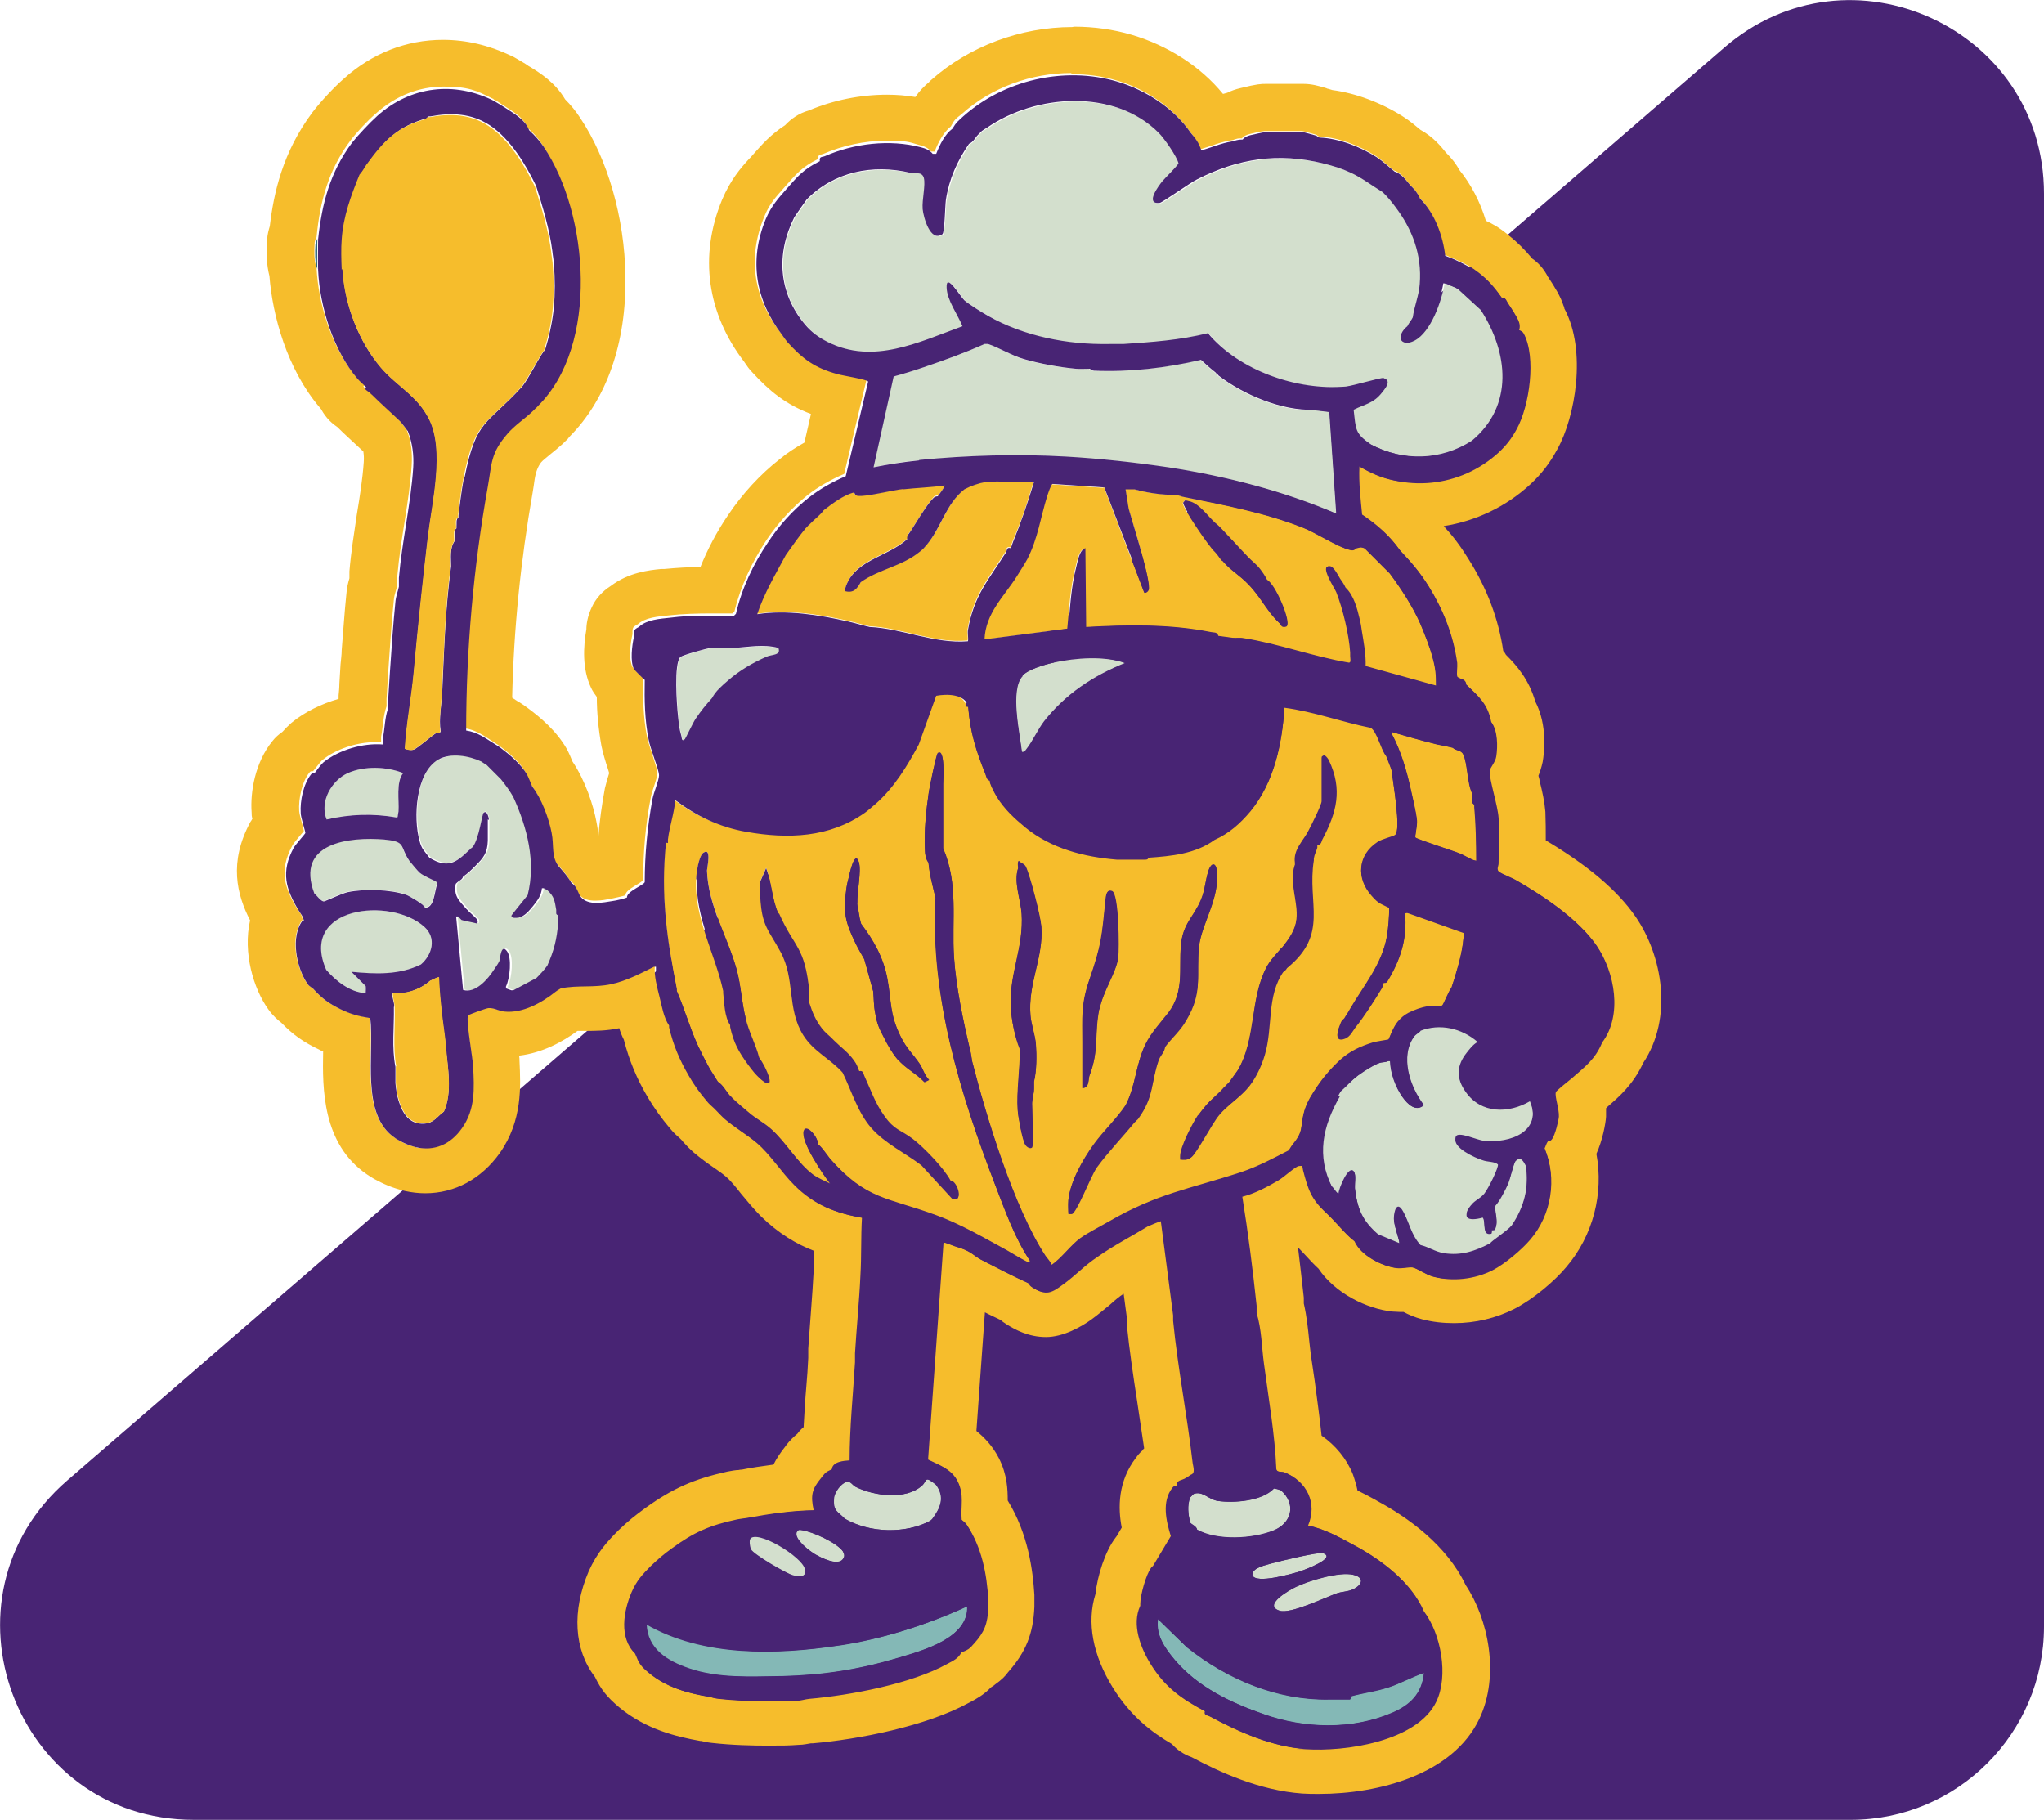 <?xml version="1.0" encoding="UTF-8"?>
<svg id="Capa_1" xmlns="http://www.w3.org/2000/svg" version="1.1" viewBox="0 0 528.8 470.8">
  <!-- Generator: Adobe Illustrator 30.0.0, SVG Export Plug-In . SVG Version: 2.1.1 Build 123)  -->
  <defs>
    <style>
      .st0 {
        fill: #336b7e;
      }

      .st1 {
        fill: #f6bd2c;
      }

      .st2 {
        fill: #d3dfcd;
      }

      .st3 {
        fill: #482474;
      }

      .st4 {
        fill: #84b8b6;
      }
    </style>
  </defs>
  <path id="Trazado_1" class="st3" d="M446.1,12.3c32.4-28,82.7-5,82.7,37.8v370.7c0,27.6-22.4,50-50,50H50.1c-46.3,0-67.7-57.5-32.7-87.8L446.1,12.3Z"/>
  <path class="st1" d="M277.4,19.2c3.9,0,7.7.5,11.4,1.6,7.4,2.1,14.6,6.9,19,13.2,1.3,1.6,2.1,2.7,2.8,4.6,2.8-.8,4.9-1.8,7.9-2.3.9-.1,1.2-.5,2.4-.5s.3,0,.4,0c.4-.6,1.2-.9,1.9-1.1.7-.2,3.4-.8,3.9-.8h9.7c.5,0,2.7.7,3.5.9.3,0,.6.4.9.5,5,.2,10.6,2.4,14.8,5.1,1.8,1.2,3,2.4,4.6,3.7,1.7.4,3,2.3,4.2,3.7.1.2.3.3.5.5.1.2.3.3.5.5.6.8,1,1.4,1.4,2.3,3.7,3.8,5.9,9.6,6.5,14.8,1.4.6,2.8,1.2,4.2,1.8,1.9,1,2.8,1.4,4.6,2.8,2.5,1.9,4.2,3.9,6,6.5.1,0,.2,0,.3,0,.7,0,.7.6,1.1,1.2.8,1.2,2.5,3.8,2.9,5,.3,1.1,0,2,0,2.1,0,.1.9.2,1.2.8,3.3,6.1,1.5,18.7-1.8,24.7-1.3,2.4-2.6,4.2-4.6,6-5.7,5.3-13,8-20.4,8s-10.8-1.4-15.7-4.3c-.2,4.2.3,8.3.7,12.5,3.8,2.5,7.3,5.5,9.9,9.3,3,3.2,5,5.4,7.4,9.3,3.7,6,6.4,12.6,7.3,19.7.2,1.2-.2,2.6,0,3.5.1.6,1.6.8,2,1.2.4.4.3.9.3.9,3.2,3.1,5.5,5,6.5,9.7,1.7,2.2,1.7,6.3,1.3,8.9-.3,1.5-1.6,3-1.7,3.8-.1,2.3,2,8.8,2.3,12.1.3,3.8,0,8,0,11.8,0,.7-.6,1.3.1,2.2,1.5,1,3.3,1.5,4.8,2.4,7.1,4.1,15.9,10,20.5,16.7,4.7,6.9,6.7,17.9,1.4,25-1.8,4.3-4.5,6.3-7.9,9.3-.8.7-4,3.2-4.1,3.6-.3,1.1.9,4.3.8,6.3,0,1.3-1,4.7-1.7,5.7-.3.5-.6.6-.8.6s-.2,0-.2,0h0c-.5.6-.7,1.5-.9,1.9,3.3,7.8,1.8,17.2-3.7,23.6-2.3,2.7-6.6,6.3-9.7,7.9-3.1,1.6-6.6,2.4-10.1,2.4s-3.6-.2-5.3-.6c-1.9-.5-4.2-2.2-5.4-2.4-.1,0-.3,0-.5,0-.8,0-1.8.2-2.9.2s-.4,0-.6,0c-3.8-.4-9.3-3.2-10.9-6.9-2.2-1.6-4.8-5-7.4-7.4-3.8-3.5-4.6-6-5.9-11-.2-.9,0-1.1-.6-1.1s-.5,0-.9,0c-1.8,1-3.3,2.6-5.1,3.7-2.8,1.7-6,3.3-9.3,4.2,1.5,9.3,2.7,18.8,3.7,28.2,0,.6,0,1.2,0,1.9,1.3,4.3,1.3,8.7,1.9,13.1,1.2,9.1,2.9,18.1,3.2,27.3.3,1,1.6.6,2.3.9,5.6,2.3,8.4,7.9,5.9,13.7,4.4.9,8.2,3,12,5.1,7,3.7,14.9,9.6,18,17.1,4.4,5.8,6.4,16.6,3.2,23.3-4.4,9.3-20,12.4-30.6,12.4s-2.3,0-3.4-.1c-8.5-.6-17.1-4.4-24.5-8.4-.6-.3-1.5-.2-1.2-1.3-6-3.2-10.2-6.1-13.9-12-2.7-4.3-5.1-10.4-2.8-15.3v-.5c0-2.2,1.5-7.6,2.8-9.3.1-.2.3-.3.5-.5l4.6-7.7c-1.2-3.9-2.4-8.9.4-12.5.5-.7.9-.4,1.1-.6,0-1.5,1.4-1.3,2.3-1.9.6-.3.9-.6,1.4-.9,1.3-.4.5-2.2.4-3.4-1.4-12.1-3.8-24.2-5-36.4,0-.4,0-.9,0-1.4l-3.2-24.5h0c-.5,0-3,1.1-3.7,1.4-4.3,2.7-8.7,4.9-13,7.9-3.1,2.2-5.6,4.8-8.6,6.9-1.9,1.4-3.1,2.2-4.6,2.2s-2.1-.4-3.7-1.4c-.4-.3-.6-.8-.7-.9-4.2-1.9-8.4-4.1-12.5-6.2-1.1-.6-2.2-1.6-3.2-2.1-1.5-.7-2.2-.9-3.7-1.4-.5-.2-2.3-.9-2.7-.9s0,0,0,0l-4,56.2c3,1.5,6.1,2.4,7.7,5.6,1.7,3.4.7,6.3,1,9.9.3.4.9.6,1.4,1.4,3.8,5.8,5.1,12.6,5.5,19.4,0,.6,0,1.2,0,1.9-.2,4.1-1,6.2-3.7,9.3-.5.6-.6.8-1.4,1.4-.9.6-1.3.6-1.9.9-.7,1.5-2,2.1-3.7,3-9.2,5.1-25.1,8.1-35.6,9-1.1,0-2.2.4-3.2.5-2.3.1-4.8.2-7.4.2-4.4,0-9-.2-13-.6-.8,0-1.5-.3-2.3-.5-5.5-.9-10.9-2.4-15.3-6-2.3-1.9-2.6-2.4-3.7-5.1-4.2-4.1-3-11-.9-15.9,1.3-3,2.8-4.6,5-6.8,2-1.9,3.3-3,5.5-4.6,5.6-4.1,9.7-5.9,16.7-7.4.9-.2,2.2-.3,3.2-.5,5.5-1,11.1-1.8,16.7-1.9-.8-3.8-.5-5.4,1.9-8.3,1.2-1.5,1.1-1.5,2.8-2.3.2-2,3.1-2.2,4.6-2.3,0-8.5.9-17,1.4-25.4,0-.8,0-1.5,0-2.3.4-6.7,1.1-13.4,1.4-20.1.3-5,.1-10,.4-15-7-1.2-12.4-3.3-17.5-8.4-3.4-3.4-6.2-7.9-9.7-10.9-2.6-2.2-5.6-3.9-8.3-6.2-.8-.7-1.6-1.6-2.3-2.3s-.3-.3-.5-.5c-.6-.6-1.2-1-1.9-1.9-1.7-2-3.3-4.2-4.6-6.5-2.4-4.1-4-7.9-5.1-12.5,0-.1,0-.3,0-.5-1.4-2-1.9-5.1-2.5-7.5-.6-2.4-1.4-5.3-1.2-7.8,0,0,0,0,0,0,0,0-.2,0-.3,0s0,0,0,0c-3.4,1.7-7.2,3.7-11,4.5-4.5.9-8.7.1-13.1,1.1-.3.2-.9.6-1.4.9-3.2,2.5-7.8,5.1-12.2,5.1s-.7,0-1,0c-1.3-.1-2.5-.9-3.8-.9s-.2,0-.3,0c-.5,0-5.1,1.7-5.3,1.9-.6.9,1.2,11,1.3,13.1.3,5.8.6,11.2-2.9,16.1-2.4,3.3-5.6,5.2-9.3,5.2s-1.7-.1-2.6-.3c-2-.4-3-.9-4.6-1.9-.3-.1-.5-.3-.8-.5-9-6-5.3-21.8-6.4-31-3.1-.5-4.9-1-7.7-2.3-3.1-1.5-4.6-2.6-6.9-5.1-.4-.5-1.1-.7-1.6-1.4-2.9-4.1-4.6-12.4-1.2-16.6-.4-1.7-.6-1.5-1.4-2.8-3.4-5.6-4.7-9.9-1.3-16.3.6-1.1,2.9-3.6,3-3.8,0-.5-1.1-3.9-1.2-5.2-.2-3.1.7-7.6,2.7-10,.2-.3.5-.3.7-.3h.2c.6-.7,1.7-2.2,2.3-2.8,3.5-2.9,9-4.7,13.7-4.7s1.1,0,1.6,0c0-.4,0-1,0-1.4.5-2.6.5-5.3,1.4-7.9,0-.1,0-.3,0-.5,0-.5,0-.9,0-1.4.2-2.6.3-5.3.5-7.9.4-5.9.8-11.9,1.4-17.8.1-1.3.7-2.6.9-3.9,0-.8,0-1.6,0-2.3.8-9.4,3.1-19.2,3.7-28.5.2-3.3-.1-6.4-1.4-9.5-.2,0-1.5-2-2.3-2.8-2.4-2.2-4.7-4.2-6.9-6.5-.2-.2-.3-.3-.5-.5-.3-.4-1.1-.6-1.4-1.2l.4-.2c-.8-.9-1.7-1.6-2.3-2.3-6.2-7.3-9.8-18.8-10.2-28.2h0c-.7-1.6-.6-4.5-.5-6.3,0-.8.5-1.4.5-1.6h0c.9-9.3,3.1-17.4,8.8-25,1.6-2.1,4.5-5.2,6.5-6.9,5.2-4.7,11.3-7,17.6-7s8.5,1,12.6,3.1c.1,0,.2,0,.3.2.7.3,1.7,1,2.3,1.4,2.4,1.6,5.4,3.1,6.5,6,1.4,1.2,2.7,2.6,3.7,4.2,11.8,17.4,14.4,51.5-1.4,67.1-.1.2-.3.3-.5.5-.3.3-.6.6-.9.9-2.1,2-4.6,3.6-6.5,5.8-4.4,5.1-4,7.4-5.1,13.7-3.7,20.7-5.6,42.1-5.6,63.1,2.9.4,5.1,2,7.4,3.5.5.3.9.6,1.4.9,2.4,1.8,5.4,4.2,6.9,6.9.4.8,1,2.3,1.4,3.2,2.3,2.9,4.3,8.3,5,11.9.7,3.4-.3,6.4,2,8.9,1.3,1.5,2.2,2.4,3.2,4.2,1.5.7,1.6,2.7,2.5,3.7,1,1.1,2.4,1.4,4,1.4s3-.3,4.1-.5c.9-.2,2.9-.6,3.7-.9,0-1.6,4.4-3.2,4.6-4,0-7.2.6-14.4,2-21.5.3-1.6,1.7-4.9,1.7-6.1s-2.2-7-2.7-9.3c-1-5.1-1.1-10.3-1-15.4-.2,0-2.6-2.4-2.8-2.8-1-2.1-.5-6.1,0-8.3.1-.6-.1-1.1.2-1.8.3-.5.8-.6,1.2-.9,2-1.8,5.3-2,8.1-2.3,3.6-.4,7.3-.5,10.9-.5s3.5,0,5.3,0h.2c0,0,.4-.5.5-.5,1.6-6.6,4.6-12.9,8.3-18.5,2.9-4.3,6.6-8.4,10.6-11.6,2.8-2.2,6.2-4.1,9.5-5.5l5.8-24.5c-.5-.5-6.5-1.5-7.9-1.9-5.8-1.6-8.9-3.9-13-8.3-.5-.5-.9-1.3-1.4-1.9-6.9-8.9-8.6-19.2-4.2-29.9,1.4-3.5,3.1-5.2,5.2-7.6,3-3.4,4.5-5.3,8.8-7.4-.2-1.2.6-1,1.3-1.3,4.9-2.1,10.6-3.4,16.2-3.4s5.8.3,8.6,1.1c1.2.3,2.3.7,3.1,1.7,0,0,.2,0,.3,0s.5,0,.6,0c.9-2.3,2.2-4.9,4.2-6.5,1-1.9,1.2-1.9,2.8-3.2,7.7-6.9,18-10.6,28.3-10.6M277.4,7h0c-13.4,0-26.7,5-36.5,13.7-.2.2-.4.3-.5.5-1.4,1.2-2.5,2.3-3.6,3.9-2.4-.4-4.8-.6-7.3-.6-6.9,0-13.9,1.4-20.3,4.1-2.5.7-4.5,2.1-6.1,3.8-3.7,2.4-5.9,4.9-8.2,7.5l-.7.8-.4.4c-2.2,2.4-4.8,5.4-7,10.6-6,14.5-3.9,29.4,5.8,42,0,0,.1.2.2.3.4.6,1,1.5,1.8,2.3,4.4,4.8,8.6,8.3,15.2,10.8l-1.7,7.4c-2.3,1.3-4.5,2.7-6.4,4.3-5,3.9-9.6,8.9-13.3,14.4-3,4.4-5.4,9-7.2,13.5-3,0-6.1.2-9.3.5-.3,0-.6,0-.8,0-3.2.3-8.5.9-13.1,4.4-2.2,1.4-3.9,3.3-4.9,5.5-1.1,2.3-1.4,4.4-1.4,5.7-.8,4.5-1.1,10.3,1.2,15.1.4.9.9,1.6,1.5,2.4,0,3.9.4,8.2,1.2,12.7.4,1.9,1,3.9,1.7,6,.1.3.2.7.3,1-.4,1.3-.8,2.6-1.1,3.9-.8,4.3-1.4,8.5-1.7,12.7,0-1.1-.2-2.5-.5-4-.8-4.3-2.9-10.7-6.2-15.6-.4-1-.9-2.2-1.5-3.3-2.7-4.7-6.9-8.2-10.3-10.7-.7-.5-1.4-1-1.9-1.3h-.2c-.3-.3-.6-.5-.8-.6-.3-.2-.6-.4-.9-.6.4-17.7,2.2-35.5,5.3-53.1.2-1.3.4-2.4.5-3.3.3-2,.9-3.5,1.7-4.5.5-.6,1.5-1.3,2.4-2.1,1-.8,2.1-1.7,3.2-2.7.3-.3.6-.6.9-.9h.1c.3-.4.5-.6.7-.9,9.6-9.6,14.8-24.3,14.5-41.6-.2-15-4.6-30.3-11.7-40.9-1.1-1.7-2.4-3.3-3.9-4.8-2.6-4.4-6.5-6.8-8.9-8.3-.3-.2-.6-.3-.8-.5-.7-.5-1.8-1.1-2.8-1.7-.5-.3-1-.6-1.5-.8-5.7-2.7-11.6-4.1-17.6-4.1-9.5,0-18.4,3.5-25.7,10.1-2.4,2.1-5.9,5.8-8.1,8.7-7.7,10.3-10,20.9-11,29.4-.3,1-.6,2.1-.7,3.4-.3,3.6-.1,6.8.6,9.5.8,10.2,4.5,24,13,34,.1.2.3.3.4.5,1.3,2.4,3,3.8,4.2,4.6,1.8,1.8,3.5,3.3,5.2,4.9.5.5,1,.9,1.5,1.4.1.7.2,1.6.1,2.8-.3,4.3-1,8.8-1.8,13.6-.7,4.8-1.5,9.7-1.9,14.6,0,.7,0,1.3,0,1.8-.3,1-.7,2.5-.8,4.2-.5,4.8-.8,9.7-1.2,14.4,0,1.2-.2,2.5-.3,3.7-.1,1.7-.2,3.3-.3,5,0,1-.1,2-.2,3,0,.3,0,.6,0,.9-4.5,1.3-8.8,3.4-12.2,6.2-.9.8-1.7,1.6-2.3,2.3-1,.7-1.9,1.5-2.6,2.4-4.5,5.5-5.8,13.2-5.4,18.5,0,.5,0,1,.2,1.6-.2.3-.3.6-.5.8-5.7,10.5-3.5,18.9-.1,25.5-1.9,8.4.9,17.7,4.7,23,1.2,1.7,2.5,2.8,3.4,3.5,3,3.1,5.7,5,9.9,7,.3.2.6.3.9.4-.2,9.7-.2,23.9,11.3,31.8.6.4,1.2.8,1.9,1.2,2.4,1.3,4.6,2.3,7.9,3.1,1.8.4,3.6.6,5.3.6,7.7,0,14.5-3.7,19.3-10.4,5.9-8.4,5.4-17.3,5.1-23.8,0-.4,0-.9-.1-1.4,6-.7,11.3-3.6,15.1-6.4.6,0,1.3,0,2.1,0,2.4,0,5.4,0,8.7-.7.3,1,.7,2,1.2,3,1.4,5.4,3.3,10,6.2,14.9,1.6,2.7,3.5,5.4,5.8,8.1.9,1.1,1.8,1.9,2.3,2.3,0,0,.1.1.2.2.2.2.4.4.6.6h0c.1.2.3.4.5.6.6.7,1.4,1.5,2.4,2.4,0,0,0,0,0,0,1.9,1.6,3.7,2.9,5.3,4,1.2.8,2.3,1.6,3.1,2.3,1.1.9,2.5,2.6,3.9,4.4,1.5,1.8,3.2,3.9,5.2,5.9,4.5,4.4,9.2,7.2,13.7,8.9,0,1.8,0,3.5-.1,5.2-.2,3.4-.4,6.8-.7,10.5-.2,3.1-.5,6.4-.7,9.6,0,.9,0,1.7,0,2.2v.2c-.1,2.5-.3,5-.5,7.4-.3,3.4-.5,6.9-.7,10.5-.6.5-1.2,1.1-1.6,1.7-1,.8-2,1.8-3,3.1l-.2.3c-1.2,1.5-2.2,3-3,4.6-3,.4-5.8.8-8.2,1.3-.1,0-.5,0-.8.1-.8,0-1.8.2-2.9.4-8.6,1.9-14.1,4.3-21.2,9.4-2.6,1.9-4.4,3.3-7,5.8-2.8,2.8-5.5,5.7-7.7,10.6-4.4,10.3-3.8,20.3,1.6,27.3,1.6,3.3,3.1,5.2,6.3,7.9,6.9,5.7,14.8,7.6,21,8.7,0,0,.2,0,.2,0,.6.1,1.6.4,2.8.5,5.3.6,10.7.7,14.4.7s5.4,0,8-.2c1.3,0,2.4-.3,3.2-.4.2,0,.3,0,.5,0,11.7-1,29.3-4.4,40.4-10.5l.4-.2c1.3-.7,3.4-1.8,5.3-3.8.3-.2.7-.4,1-.7,1.7-1.2,2.7-2.2,3.4-3.2h0c4.6-5.2,6.5-9.9,6.8-16.9,0-.8,0-1.9,0-3.1-.4-6.4-1.6-15.8-6.9-24.4,0-2.8-.1-6.7-2.3-11-1.6-3.1-3.7-5.3-5.8-7l2.2-30.7c1.3.7,2.7,1.3,4.1,2,.4.4.9.7,1.5,1.1,2.2,1.4,5.7,3.3,10.2,3.3s9.2-2.7,11.7-4.5c1.8-1.3,3.4-2.7,4.9-3.9,1.2-1.1,2.4-2.1,3.5-2.8l.8,6c0,.5,0,1.2,0,1.9.7,6.8,1.7,13.5,2.7,20,.6,4.1,1.2,8.1,1.8,12.1-.2.2-.4.4-.5.6-.6.5-1.1,1.1-1.6,1.8-4.7,6.1-4.7,13-3.7,18.1l-1.3,2.2c-.1.1-.2.3-.3.4-2.7,3.5-4.7,9.9-5.2,14.6-2.3,7.3-.7,15.8,4.5,24.2,4.6,7.4,10,11.5,15.3,14.6,1.3,1.5,3.1,2.7,5.1,3.4,7.1,3.8,17.5,8.6,28.6,9.4,1.4.1,2.8.1,4.3.1,15.6,0,34.7-5.1,41.5-19.4,5.4-11.3,2.3-25.9-3.5-34.6-5-10.5-15.1-17.6-22.9-21.8l-.5-.3c-1.4-.8-3-1.6-4.6-2.4-.3-1.4-.7-2.8-1.2-4.2-1.6-4-4.5-7.5-8.1-10-.5-4.9-1.2-9.6-1.8-14.3-.3-2.2-.7-4.6-1-6.8-.1-1.1-.3-2.3-.4-3.5-.3-2.9-.6-6.1-1.4-9.6,0-.4,0-1,0-1.5-.5-4.5-1-8.9-1.5-13,.6.6,1.2,1.3,1.8,1.9,1.1,1.2,2.3,2.5,3.5,3.6,4.3,6.4,12.5,10.4,19.1,11.1.6,0,1.3.1,1.9.1s.7,0,1,0c1.3.7,2.9,1.4,4.8,1.9,2.7.7,5.4,1,8.3,1,5.5,0,10.9-1.3,15.6-3.7,4.9-2.5,10.5-7.3,13.4-10.8,7-8.2,9.7-19.1,7.8-29.3,1.6-3.5,2.4-7.9,2.5-9.6,0-.7,0-1.5,0-2.2.1-.1.3-.2.4-.4,3-2.6,6.6-5.7,9.2-11.3,7.8-11.7,5-27.8-2-37.9-4.7-6.8-12.3-13.2-23.2-19.7,0-2.4,0-4.9-.1-7.4-.2-2.5-.8-5.3-1.5-8,0-.4-.2-.9-.3-1.3.4-1,.8-2.2,1.1-3.6.4-2.3,1.3-9.4-1.9-15.6-1.7-5.8-4.8-9.3-7.6-12.1-.2-.4-.4-.7-.7-1-1.2-8.2-4.2-16.2-9-23.8-2.1-3.4-4-5.9-6.4-8.5,8.3-1.3,16.1-5,22.4-10.8,2.9-2.7,5-5.4,7-9.1,4.6-8.2,7.7-25.5,1.8-36.4,0,0,0-.1,0-.1,0-.2-.1-.4-.2-.6-.8-2.5-2.2-4.7-3.9-7.3,0,0,0-.1-.1-.1-1.1-2.2-2.6-3.8-4.1-4.8-1.9-2.3-3.9-4.3-6.3-6.2-2.3-1.9-4-2.8-5.7-3.6-1.5-5-3.9-9.5-6.9-13.2-.7-1.3-1.4-2.2-2.1-3-.5-.6-1-1.1-1.3-1.4,0,0,0,0,0,0s0,0,0,0c-1.2-1.5-3.3-4.1-6.6-5.9-1.2-1-2.7-2.3-4.6-3.5-5.7-3.6-12.2-6-18.2-6.8-.3-.1-.6-.2-1-.3-.2,0-.4-.1-.6-.2-2-.6-3.8-1.1-5.9-1.1h-9.7c-1.2,0-2.2,0-6.6,1.1-1.3.3-2.4.7-3.4,1.2-.4.1-.8.2-1.1.3h0c-5.8-7.1-14.2-12.5-23.6-15.3-4.8-1.4-9.8-2.1-14.9-2.1h0Z"/>
  <g>
    <path class="st0" d="M82.1,69.6c-.1-2.6,0-5.3,0-7.9,0,.2-.4.8-.5,1.6-.1,1.8-.2,4.7.5,6.3Z"/>
    <path class="st1" d="M250.5,182.9c.5,6.4,2,11.2,4.4,17.1.3.7.3,1.6,1.2,1.8,0,.1,0,.3,0,.5.5,1.4,1.1,2.5,1.8,3.7,2,3.2,4.5,5.5,7.4,7.9,6.6,5.4,15.1,7.6,23.6,8.3.3,0,.6,0,.9,0s.6,0,.9,0c.6,0,1.2,0,1.8,0,1.2,0,2.5,0,3.7,0,.4,0,.8,0,.9-.5,5.9-.4,12.2-1,17.1-4.6,3.8-1.7,6.6-4.2,9.3-7.4,6.1-7.3,8.2-17.4,8.8-26.8,7.6,1,14.8,3.7,22.3,5.2,1.6.8,2.7,5.8,4,7.3.4,1.1,1.1,2.7,1.4,3.7.3,2.7,2.6,15.7.9,16.9-.5.4-3.3,1-4.5,1.8-5.1,3.3-5.6,9.2-1.6,13.7,2,2.2,2.3,2,4.6,3.2,0,2.4-.2,5.1-.6,7.5-1.3,7.3-6,12.7-9.6,18.9-.4.8-.9,1.4-1.4,2.3,0,.1-.6.4-.9,1.1-.6,1.5-1.9,4.7.5,4.2,1.8-.4,2.2-1.8,3.2-3,2.4-3,4.9-6.9,6.9-10.2.3-.5.3-1.1.5-1.4,0,0,.7.1.9-.3,3.4-5.6,5.2-11,4.6-17.7.7-.2.7,0,.9,0l14.3,5.1c-.1,3.9-1.2,7.8-2.3,11.5-.3,1-.6,1.8-.9,2.8-.6.6-2.1,4.4-2.4,4.6-.4.3-2.7,0-3.7.2-1.7.3-3.4.9-5,1.7-1.3.7-1.8,1.2-2.8,2.3-1.2,1.4-2.2,4.4-2.4,4.6-.2.1-3.2.5-4.1.8-3.2,1-5.8,2.2-8.3,4.4-2.2,2-4.4,4.5-6,6.9-1.4,2.1-2.5,3.7-3.3,6.2-1.3,4.5,0,5.2-3.2,9-.3.4-.6,1-.9,1.4-4.1,2.1-7.8,4.1-12.2,5.6-13.4,4.4-21.8,5.5-34.5,12.9-2.1,1.2-5.4,2.9-7.2,4.2-2.5,1.8-4.8,5.1-7.4,6.9-.4-.9-1.1-1.6-1.6-2.3-8.1-12.3-15.3-35.9-19-50.4-.2-1-.3-2.2-.5-2.8-1.8-7.6-3.7-16.6-4.2-24.3-.6-9.5,1.2-18.8-2.8-28,0-.9,0-1.9,0-2.8,0-1.7,0-3.4,0-5.1,0-2.9,0-5.9,0-8.8,0-.7.6-9.4-1.4-7.9-.4.3-2.1,8.7-2.3,10-.7,4.7-1.3,10.5-1,15.2,0,1,.3,2.3.9,3,.3,3.4,1.1,6,1.8,9.3-1.4,25.4,6.4,50.7,15.4,74.1,2.6,6.7,5.1,13.9,9.1,19.8-.5.4-.6.3-1.2,0-1.8-.9-3.9-2.3-5.8-3.3-5.7-3.1-11-6.2-17.2-8.5-12.7-4.7-18.1-3.9-27.6-14.7-.5-.6-2.6-3.7-3.2-3.7.4-1.6-3-5.6-3.6-3.4-.8,2.7,5,11.2,6.9,13.6-1.3-.6-3.3-1.5-4.4-2.3-4.1-3-7.1-8.5-11-11.9-1.8-1.6-4-2.7-5.8-4.3-1.3-1.1-3-2.5-4.2-3.7-.1-.2-.3-.3-.5-.5-1.1-1.2-1.8-2.8-3.2-3.7-.7-1.1-1.7-2.7-2.3-3.7-1-1.8-2-3.8-2.9-5.7-2.1-4.6-3.5-9.6-5.5-14.2,0-.1,0-.3,0-.5-2.6-13.2-4.2-24.3-2.8-37.9,0-.3,0-.6,0-.9.4-3.4,1.6-6.7,1.9-10.2,5.6,4.2,11.5,7,18.4,8.2,10.8,1.9,21.5,1.5,30.6-4.9,1-.7,1.8-1.5,2.8-2.3,4.8-4.2,8.2-9.8,11.2-15.4l4.5-12.6c2.9-.5,7.2-.5,8.3,2.6,0,.1,0,.3,0,.5h0ZM335.1,223.6c-1.6,4.6.9,9.5.4,14.1-.3,2.9-1.9,5.1-3.6,7.2-.1.2-.3.3-.5.5-1.3,1.6-2.7,2.9-3.7,4.8-4.3,8.2-2.6,18.5-7.4,26.6-.7,1-1.7,2.5-2.3,3.2-.2.2-.6.6-.9.9-.1.2-.3.3-.5.5-1.4,1.6-3.2,3-4.6,4.6-.6.8-1.3,1.5-1.8,2.3-1.5,2.2-4.6,8.2-4.6,10.6v.9c.9,0,1.8.1,2.6-.4,1.4-1,5.3-8.6,7.2-10.9,2.3-2.8,5.7-4.8,7.9-7.6,1.7-2.2,3.1-5.2,3.9-7.9,2.2-7.3.4-15.3,4.9-21.7.7-.3.7-.7.9-.9,10.9-8.8,5.1-16.6,6.9-27.8,0-.1,0-.3,0-.5.2-1.2.6-1.7.9-2.8,0-.2,0-.7,0-.9,1.1.2,1-.6,1.3-1.2,3.7-7,5.3-12.9,1.7-20.5-.4-.8-1.6-2.1-1.6-.7v11.1c0,1-2.8,6.3-3.4,7.6-1.3,2.6-4,4.9-3.5,8.3,0,.1,0,.3,0,.5h0ZM192.9,263.4c-1-4-1.2-8.4-2.3-12.5-2.3-8.5-7.4-16.6-7.7-25.7,0-.7,1.3-6.1-.9-4.6-1.2.8-1.8,5.4-1.9,6.9-.6,9.8,5,19.5,7,28.9,0,.1,0,.3,0,.5.3,2.6.3,6.1,1.8,8.3,0,.1,0,.3,0,.5.9,4.1,2.2,6.4,4.6,9.7.6.8,1.2,1.6,1.8,2.3,3.8,4.1,4.7,2.9,2.3-1.8-.4-.8-.9-1.6-1.4-2.3-.9-3.4-2.6-6.7-3.5-10.2h0ZM221.8,233.6c-.1-2.9,1.1-8.3.4-10.6-1.1-3.4-2.5,3.4-2.7,4.3-.2.7-.4,1.6-.5,2.3-.9,6.4-.4,8.7,2.3,14.3.7,1.5,1.6,2.9,2.3,4.2l2.3,8.3c.2,1.9.1,3.5.5,5.5.5,3,1,3.9,2.3,6.5,1,1.9,2,3.9,3.5,5.6,2.1,2.4,4.8,3.6,6.9,5.9l1.2-.6c-1.2-1.2-1.5-2.7-2.4-4.1-1.9-2.8-3.4-3.9-5-7.2-2.9-6-2.2-8.9-3.4-14.9-1-5.5-3.5-9.9-6.8-14.2-.2-.8-.4-1.5-.5-2.3-.1-1-.4-2-.5-3h0ZM263.4,224.6c-1.2,3.7.7,8,.9,11.8.6,9-3.2,15.5-2.8,24.1.2,3.4,1,7.7,2.3,10.9v.5c.2,5.2-.8,10.6-.5,15.5.1,1.6,1.2,7.6,1.9,8.7.4.7,1.3,1.2,1.8.8s0-9.7,0-11.3c0-1.3.5-2.5.5-3.9v-1.8c.7-2.7.7-6.7.5-9.5-.2-2.5-1.2-5.1-1.4-7.4-.8-8.4,3.4-15.1,2.8-23.1-.2-2.6-2.9-13.1-4-15.4-.4-.8-1.2-.9-1.8-1.5-.4,0-.3,1-.2,1.4,0,.1,0,.3,0,.5h0ZM310.2,244.7c.7-6,5.4-12.4,4.6-19.5-.2-2.1-1.4-2.1-2.1-.2-.8,2.4-.9,5.1-2,7.7-1.9,4.6-4.7,6.1-5.2,11.9-.5,6.1.9,11.8-3.2,17.3-2.1,2.7-4.5,5.2-6,8.3-2.4,5-2.5,10.7-5.1,15.7-2.4,3.6-5.7,6.6-8.3,10.2-2.8,3.9-6,9.5-6.5,14.3-.1,1,0,2.2,0,3.2.3,0,.7,0,.9,0,1.3-.3,5.1-10.3,6.5-12,3-4.1,6.7-7.9,9.7-11.6.1-.2.3-.3.5-.5s.3-.3.5-.5c4.1-5.7,3.2-9,5.2-14.9.4-1.3,1.6-2.1,1.7-3.6,1.8-2.4,3.9-4.2,5.5-6.9,4.4-7.5,2.5-11.4,3.3-19.1h0ZM201.4,236.4c-1.7-3.8-1.7-8-3.2-11.9l-1.4,3.2c-.1.2,0,3.5,0,4.2.4,7.4,2,8.3,5.2,14,3.9,7.1,1.6,14.6,5.9,21.6,2.7,4.3,7,6.1,10.2,9.7,2.3,4.8,3.9,10.3,7.4,14.3,3.4,4,8.8,6.5,13,9.7l7.9,8.6,1.1.2c1.4-.4-.1-4.6-1.6-4.6-1.6-3.1-6.9-8.6-9.8-10.8-3.2-2.4-4.7-2.2-7.3-5.9-2.5-3.5-3.4-6.5-5.2-10.4-.3-.7-.3-1.4-1.3-1.2-.5-1.1-.5-1.6-1.4-2.8-1.5-2.1-3.4-3.4-5.1-5.1-1.1-1.2-2.2-1.9-3.2-3.2-1.6-2.1-2.4-4-3.2-6.5,0-.9,0-1.9,0-2.8-1.2-12.1-3.8-11.2-7.9-20.5h0ZM284.4,261.1c.9-4.6,4.3-9.4,4.8-13.2.3-2.2.2-16.7-1.6-17.3-1.3-.4-1.5,1-1.6,2.1-1,9.7-1,11.5-4.2,20.8-2.2,6.4-1.8,9.8-1.8,16.2,0,3.9,0,7.9,0,11.8,1.8,0,1.5-2.2,1.8-3.2,2.6-6.7,1.2-10.6,2.5-17.1h0Z"/>
    <path class="st2" d="M255.6,33.1c-.4.3-1,.6-1.4.9l-.5.5c-.2.1-.3.3-.5.5-.7.7-1.2,1.9-2.3,2.3-3,4.5-5.1,9.2-6,14.6-.2,1.4-.4,8.4-.9,8.8-3.1,2.2-4.9-4.4-5.1-6.5-.2-2.5.8-6.2.3-8.1-.5-1.8-2.3-1.1-3.5-1.3-9.7-2.2-19.7-.3-26.8,6.9-1,1.5-2.2,3.1-3.2,4.6-4.8,9.4-4.1,19.6,2.8,27.8,1.7,2,3.5,3.4,5.9,4.5,11.9,5.9,23.5,0,34.8-4.1-1.2-3-4-6.7-4.1-10-.2-4.1,3.6,2.4,4.6,3.3,1.4,1.2,4.5,3.1,6.1,4,9.4,5.4,20.6,7.6,31.3,7.3,1.1,0,2.2,0,3.2,0,.1,0,.3,0,.5,0,7.5-.4,14.6-1,21.9-2.8,8.1,9.8,23.1,14.9,35.7,13.8,1.8-.2,9.2-2.4,9.7-2.2,2.1.7,0,2.9-.6,3.7-2.2,2.8-4.3,2.9-7.3,4.4.6,5.2.3,6.1,4.5,9,8.5,4.5,18.2,4.3,26.4-.9,10.9-9.1,9.4-22.7,2.3-33.8l-6-5.5c-.8-.4-2.9-1.3-3.7-1.4-.7,4.4-3.5,12.5-7.7,14.7-3.8,2-4.3-1.5-1.6-3.6.4-.9,1.1-1.7,1.4-2.3.4-2.9,1.6-5.7,1.8-8.6.6-7.5-2-14.2-6.4-20.1-.8-1.1-2.3-2.8-3.2-3.7-2.8-1.7-5.1-3.6-8.2-5-2.5-1.2-4.4-1.7-7.1-2.4-11.6-2.9-22.1-1.3-32.7,4.1-1.7.9-9.1,6-9.7,6.1-3.9.5-.2-4.5.7-5.6,1.3-1.6,2.9-3,4.2-4.6-.4-1.8-3.7-6.5-5.1-7.9-11.4-11.5-31.8-10-44.4-1.4h0Z"/>
    <path class="st1" d="M285.6,126l10.4,27.3c.5,0,.9-.3,1.1-.8.7-2.1-4.2-17.7-5.2-21l-.8-5c.1,0,1.8,0,2.3,0,3.3,1,7.2,1.5,10.6,1.4.6.1,1.2.3,1.8.5,10.4,2.1,21.2,4.1,31.1,8,3.4,1.3,9.1,5.1,12.3,5.8,1.2.3,1.4-.4,1.5-.4,1-.2,1.1-.5,2.3,0l6.5,6.5c2.9,3.9,5.9,8.5,7.9,13,1.1,2.6,2.5,6.1,3.2,8.8.8,2.9.9,4.4.9,7.4l-18.4-5.1c.1-3.1-.5-6.1-1-9.2-.1-.9-.3-2-.5-2.8-.7-2.9-1.5-6.2-3.7-8.3-.5-1.1-.8-1.4-1.4-2.3-.4-.7-1.6-3-2.5-3.2-2.8-.6,1.4,5.8,1.7,6.6,1.7,4.3,3.3,11,3.6,15.6,0,.3,0,.6,0,.9,0,.7.4,2.1-.7,1.8-8.9-1.5-18.1-4.9-27-6.3-1-.2-2,0-2.9-.1-1.2-.2-2.5-.3-3.7-.5-.3-1.1-1.3-.8-2-1-10.6-2.1-21.5-1.9-32.2-1.3l-.2-20.4c-1.6.5-2,3.5-2.4,5-1.3,5.1-1.6,10.5-2.1,15.8l-21.7,2.8c.3-6.8,5-11,8.3-16.2.8-1.3,2.1-3.3,2.8-4.6,2.7-5.3,3.4-10.7,5.1-16.2.2-.6,1-3.1,1.4-3.2l13.4.9h0ZM316.2,145c1.8,2.1,3.1,2.9,5.1,4.6,4.7,4,5.8,7.9,9.7,11.6.5.5.4,1.3,1.8.9,1.2-1.3-3-11-5.1-12-.6-.9-1.2-1.9-1.8-2.8-1.1-1.4-2.1-2.1-3.2-3.2-1.2-1.2-7.3-8.1-7.9-8.3-2.2-1.8-4.6-5.6-7.5-6.1-.6-.1-.6-.6-1.3.4-.2,1.1,6.8,11.4,8.3,12.7.7.7,1.2,1.6,1.8,2.3h0Z"/>
    <path class="st2" d="M254.6,89c-5.1,2.4-10.4,4.2-15.7,6-2.6.9-5.1,1.7-7.8,2.4l-5.2,23.5c3.9-.8,7.9-1.5,11.8-1.8,12.3-1.2,25.3-1.6,37.7-.9,8.9.5,18,1.4,26.8,2.8,14.9,2.3,29.7,6.1,43.5,12l-1.8-26.4-4.2-.5c-8.2.3-18.1-3.9-24.5-8.8-.2-.1-.3-.3-.5-.5l-.5-.5c-1.4-1.1-2.4-2.1-3.7-3.2-8.9,2-18.4,3.2-27.6,2.8-1,0-1.1-.5-1.1-.5-1.2,0-2.5.1-3.7,0-4.3-.4-9.2-1.3-13.4-2.5-3.3-1-6.4-3.1-9.3-3.9-.2,0-.6,0-.9,0h0Z"/>
    <path class="st2" d="M367.5,266.7c0,.2-1.2.9-1.6,1.4-3.8,5.2-1.1,13.1,2.5,17.8-2.1,1.9-4.3-.3-5.5-2.1-1.8-2.5-3.1-6.1-3.2-9.3,0,0-.3,0-.5,0-.7.3-1.7.2-2.3.5-1.7.6-4.1,2.2-5.5,3.2-1.9,1.4-2.9,2.7-4.6,4.2-.1.2-.3.6-.5.9-4.4,7.7-6.1,15.3-1.8,23.6.3,0,1.5,2.1,1.8,1.8,0-1.1,2.6-7.6,4-5.6.6.9,0,3.2.2,4.4.7,5.3,2,8.3,6,11.8l5.5,2.3c.1-.9-1.4-4.5-1.4-6.3,0-2,.8-4.8,2.4-1.9s2.1,6.1,4.5,8.7c2.1.5,3.7,1.7,6,2.1,4.5.7,8.1-.5,12.1-2.6,0-.4,4.4-3.2,5.5-4.6,3.3-4.9,4.5-9.9,3.7-15.7-.6-1.3-1.3-2.7-2.7-1.3-.4.5-1.3,4.5-1.9,5.8-.6,1.4-2.4,4.7-3.3,5.7-.4,2.1,1,4.4-.2,6.3-.1.2-.7,0-.8.1s.2.9-.2.9c-2.4.5-1.2-3-2.1-4.2-3.9,1.2-5.7,0-2.6-3.3.9-.9,2.1-1.4,3-2.5s3.8-6.7,3.6-7.9c-1-1-2.7-.7-4.2-1.2-1.9-.7-7.5-3.2-6.8-5.6.5-1.6,5.6.9,7.2,1,6.9.8,15.4-2.4,12-10.6-5.6,3.3-12.7,3.3-16.6-2.4-2.5-3.5-2.3-6.5.2-9.7.8-1,1.6-2.1,2.8-2.8v-.5c-4.1-3.5-9.7-4.8-14.8-2.8h0Z"/>
    <path class="st1" d="M255.1,124.6c-1.9.2-3.9,1-5.5,1.8-4.8,3.8-5.9,9.8-9.7,14.3-.7.9-1,1.1-1.8,1.8-4.5,3.7-10.5,4.5-15.3,7.9-.9,1.6-1.8,3-4.2,2.3,1.8-8,10.9-8.6,16.2-13.4-.2-1,.4-1.4.9-2.1,1.6-2.5,3.4-5.6,5.2-7.8.5-.6.7-1.3,1.8-1.2.6-.9,1.5-1.7,1.8-2.8-3.6.5-7.2.5-10.8,1-3.4.4-7.6,1.6-10.8,1.8-.9,0-1.7.2-2-.9-2.6.6-5.7,3-7.9,4.6-1,1.4-2.5,2.4-3.7,3.7-.1.2-.3.3-.5.5l-.5.5c-1.6,1.9-3.6,4.8-5.1,6.9-2.7,5-5.6,9.9-7.4,15.3,7.6-1.2,16.1.1,23.6,1.8,1.8.4,3.7,1,5.5,1.4,8.5.4,16.7,4.5,25.4,3.7.2-.6-.1-2,0-2.8,1.5-8.9,5.2-12.9,9.8-20.1.4-.6.1-1.5,1.3-1.2.2-.4.3-.9.5-1.4,2.2-5.1,4-10.4,5.5-15.7-4,.3-8.6-.4-12.5,0h0Z"/>
    <path class="st2" d="M113.6,196.3c-6,3.4-6.5,15.1-4.9,20.9.6,2.4,1.3,2.7,2.6,4.5,4.6,2.8,6.8,1.4,10.2-1.8.1-.1.3-.3.5-.5,1.9-1.2,2.8-8.8,3.2-9.3.9-.8,1.4,1.5,1.4,1.8,0,1.3,0,4.2,0,5.5-.1,3.2-1.2,4.3-3.2,6.5-1,1-2.1,2-3.2,2.8-.2.8-1,1-1.4,1.4-.1.1-.4.3-.5.5-.6,3.2,1,4.3,2.8,6.5.1.2.3.3.5.5.4.4,2.2,2,2.3,2.3,0,.2.1,1-.2.9-.6-.2-3.8-.8-3.9-.9l-.9-.9c-.1,0-.3,0-.5,0l1.8,19c3.1,1,6.5-2.8,7.9-5.1.5-.8,1.1-1.6,1.5-2.4.3-.6.5-4.5,2-2.6,1.4,1.7.8,7.2-.2,9.2,0,.1,0,.4,0,.5l1.4.5c.1,0,.3,0,.5,0l6-3.2c.8-.8,2.1-2.4,2.8-3.2,1.7-3.8,2.5-6.9,2.8-11.1v-.5c0-.4,0-1,0-1.4-.2,0-.4-.2-.5-.5,0-.3,0-.6,0-.9-.4-2.3-.5-3.5-2.3-5.1l-.9-.5c-.2,0-.4,0-.5,0-.2,2-1.2,3.2-2.3,4.6-1,1.2-2.1,2.6-3.7,3-.6.2-1.9.2-1.9-.5,0-.3,3.6-4.5,4.2-5.3,2.2-8.6,0-17.6-3.7-25.4-1-1.6-2.1-3.2-3.2-4.6l-3.7-3.7c-.4-.3-1.3-.9-1.4-.9-3.2-1.4-7.9-2.3-11.1-.5h0Z"/>
    <path class="st4" d="M202.4,433.6c10.8-.3,19.8-1.7,30.2-4.8,6.4-1.9,18-5.1,17.7-13.3-10.3,4.8-21.7,8.4-32.9,10.1-16.4,2.5-35.4,3-50.1-5.5.2,6.5,5.4,9.6,11,11.5,7.6,2.6,15.9,2.1,23.7,2h.5Z"/>
    <path class="st4" d="M327.1,443.6c10.3,3.6,22.5,4,33-.4,4.8-2,7.8-5,8.3-10.4-3.2,1.1-6.2,2.8-9.3,3.8s-6.3,1.4-9.3,2.2c-.4.1-.3.9-.6.9-.5,0-4.3,0-5.5,0-13.3.2-26.2-5.2-36.5-13.4l-7.6-7.4c-.6,4.1,1.8,7.6,4.4,10.6,6,7.1,14.7,11.1,23.2,14.1h0Z"/>
    <path class="st1" d="M360.1,189.4c0,0,0,.3,0,.5,2.4,4.5,3.8,9.4,4.9,14.3.5,2.3,1.4,5.9,1.6,8.1.1,1.3-.6,4.2-.4,4.4.4.5,9.9,3.5,11.6,4.2,1.2.5,2.9,1.7,4.2,1.8,0-4.6-.1-9.3-.5-13.9,0-.1,0-.3,0-.5l-.5-.5c0-.8,0-1.6,0-2.3-1.4-2.7-1.2-7.8-2.4-10.3-.6-1.2-1.9-.9-2.7-1.7-1.4-.4-2.8-.6-4.2-.9-3.9-1-7.7-2.1-11.6-3.2h0Z"/>
    <path class="st2" d="M84.4,250.9c2.5,2.9,6.3,5.9,10.2,6,0-.6.1-1.4,0-1.8l-3.7-3.7c6.2.7,12.3.9,18-1.9,2.9-2.5,4.1-6.8.9-9.7-8.8-7.9-32.7-5.3-25.4,11.1h0Z"/>
    <path class="st2" d="M81.2,231c.6.6,1.8,2.1,2.5,2.1.3,0,4.7-2.1,6.2-2.4,4.3-.9,10.9-.7,15.1.7.8.3,4.8,2.6,4.8,3.3,2.6.3,2.5-4.4,3.2-6,0-.1,0-.4,0-.5-.7-.6-3.3-1.4-4.5-2.5-.4-.3-2.4-2.7-2.7-3.1-2.6-3.8-.7-5-6.5-5.5-9.5-.8-23.2.9-18.3,13.9h0Z"/>
    <path class="st2" d="M272.7,171.4c-2.3.5-6.6,1.7-8.2,3.4-3.4,3.5-.7,15.1-.2,19.7.8.1.9-.3,1.3-.8,1.5-1.9,2.9-5,4.5-7.1,5.5-7,12.7-11.8,21-15.1-5.3-2-13-1.5-18.5-.2h0Z"/>
    <path class="st2" d="M201.4,167.7c-3.9-1-7.6-.2-11.3,0-2,0-4-.2-6,0-1.1,0-7.5,1.9-8,2.4-1.7,1.7-.9,12.4-.6,15.2.2,2,.3,3.3.9,5.3.1.5.1,1.4.9.7.2-.2,2.1-4.3,2.8-5.3,1.5-2.2,2.5-3.4,4.2-5.3,1-1.9,2.6-3.3,4.2-4.6,3-2.6,6.3-4.5,9.9-6.1,1.3-.6,3.8-.3,3.1-2.2h0Z"/>
    <path class="st2" d="M242.1,384.1c-3.1-2.5-2.2-1-3.7.3-4.2,3.7-12.3,2.6-17,.3-1-.5-1.3-1.6-2.5-1.3-1.5.4-3.1,2.7-3.2,4.2-.3,3.4,1,3.4,2.8,5.3,6.4,3.7,15.7,4,22.2.5.1-.2.4-.3.5-.5,2.1-2.8,3.3-5.6.9-8.8h0Z"/>
    <path class="st2" d="M329.6,385.1c-3.1,3.3-10.3,3.8-14.5,3.2-2.4-.3-4-2.7-6.3-1.8,0,0-.9.9-.9.9-.8,2.2-.5,4.3,0,6.5.4.5,1.7.9,1.8,1.8,5.2,2.9,14.4,2.4,19.8.2,4.7-1.9,5.9-6.8,1.9-10.4-.4-.1-1.5-.5-1.8-.5h0Z"/>
    <path class="st2" d="M90,200c-4.2,1.9-7.5,7.5-5.5,12,6.2-1.4,12.1-1.6,18.2-.5.3,0,.2-.3.2-.4.8-2.2-.8-8.3,1.4-11.1-4.3-1.7-10-1.9-14.3,0h0Z"/>
    <path class="st2" d="M350.1,407.4c-3.6-.8-11.3,1.5-14.7,3.1-1.8.8-8.8,4.8-4.3,6.2,2.8.9,11.5-3.3,14.8-4.5,1.3-.5,2.7-.4,4.1-1,2.5-1.1,3.2-3.1.1-3.8h0Z"/>
    <path class="st2" d="M194.1,398.1c-.3.5-.1,2.1.2,2.7.6,1.3,9.2,6.3,10.8,6.7,1.8.5,3.7.6,3.2-1.8-.6-3.1-12.5-10.4-14.2-7.7h0Z"/>
    <path class="st2" d="M342.2,401.8c-1.1-.3-11.2,2.1-13,2.6-1.6.5-5.3,1.1-5.2,3.1.8,2.4,10.5-.4,12.4-1,.9-.3,9.7-3.5,5.8-4.7Z"/>
    <path class="st2" d="M218,403.5c.6-.6.6-1.3.2-2-1.5-2.3-7.9-5.2-10.7-5.6-.7-.1-1-.2-1.4.6-.5,1.8,3.4,4.8,4.9,5.7,1.6.9,5.4,2.8,7,1.4h0Z"/>
    <path class="st0" d="M202.4,433.6h-.5.5Z"/>
    <g>
      <path class="st3" d="M78.4,238c-3.4,4.2-1.7,12.5,1.2,16.6.5.7,1.2.9,1.6,1.4,2.3,2.5,3.9,3.6,6.9,5.1,2.7,1.3,4.6,1.8,7.7,2.3,1.1,9.3-2.6,25,6.4,31,.2.2.5.3.8.5,1.6.9,2.7,1.4,4.6,1.9,4.9,1.1,9-.8,11.9-4.9,3.5-4.9,3.2-10.3,2.9-16.1-.1-2.1-1.9-12.1-1.3-13.1.1-.2,4.8-1.9,5.3-1.9,1.4-.1,2.7.8,4.1.9,4.7.5,9.7-2.3,13.2-5.1.5-.4,1.1-.7,1.4-.9,4.4-.9,8.6-.1,13.1-1.1,3.8-.8,7.6-2.8,11-4.5.1,0,.4,0,.5,0-.1,2.4.7,5.4,1.2,7.8.6,2.4,1,5.5,2.5,7.5,0,.1,0,.3,0,.5,1.1,4.6,2.7,8.4,5.1,12.5,1.3,2.3,2.9,4.5,4.6,6.5.7.8,1.2,1.2,1.9,1.9.1.2.3.3.5.5.7.8,1.5,1.6,2.3,2.3,2.7,2.3,5.8,4.1,8.3,6.2,3.6,3,6.3,7.5,9.7,10.9,5.1,5,10.5,7.2,17.5,8.4-.3,5-.1,10-.4,15-.3,6.7-1,13.4-1.4,20.1,0,.8,0,1.5,0,2.3-.5,8.5-1.4,16.9-1.4,25.4-1.5.2-4.4.3-4.6,2.3-1.7.8-1.6.9-2.8,2.3-2.3,2.9-2.7,4.5-1.9,8.3-5.5,0-11.2.9-16.7,1.9-1.1.2-2.4.3-3.2.5-6.9,1.5-11,3.3-16.7,7.4-2.3,1.6-3.6,2.7-5.5,4.6-2.2,2.2-3.8,3.8-5,6.8-2.1,4.9-3.3,11.8.9,15.9,1.1,2.7,1.4,3.2,3.7,5.1,4.4,3.6,9.7,5.1,15.3,6,.8.1,1.5.4,2.3.5,6.2.7,14.1.8,20.3.5,1,0,2.1-.4,3.2-.5,10.5-.9,26.4-3.9,35.6-9,1.7-.9,3-1.5,3.7-3,.6-.3,1-.3,1.9-.9.8-.6.8-.8,1.4-1.4,2.7-3,3.5-5.1,3.7-9.3,0-.6,0-1.2,0-1.9-.4-6.9-1.7-13.6-5.5-19.4-.5-.8-1.1-1-1.4-1.4-.3-3.6.7-6.4-1-9.9-1.6-3.2-4.7-4.1-7.7-5.6l4-56.2c.1-.2,2.2.7,2.8.9,1.5.5,2.2.6,3.7,1.4,1,.5,2.1,1.5,3.2,2.1,4.1,2.1,8.3,4.3,12.5,6.2.1,0,.3.6.7.9,3.7,2.4,5.1,1.5,8.3-.9,2.9-2.1,5.4-4.8,8.6-6.9,4.2-3,8.6-5.2,13-7.9.7-.3,3.4-1.5,3.7-1.4l3.2,24.5c0,.4,0,.9,0,1.4,1.2,12.2,3.7,24.2,5,36.4.1,1.2.9,3-.4,3.4-.5.3-.8.6-1.4.9-.9.5-2.3.3-2.3,1.9-.2.1-.6-.1-1.1.6-2.8,3.6-1.6,8.6-.4,12.5l-4.6,7.7c-.1.2-.3.3-.5.5-1.3,1.7-2.8,7.1-2.8,9.3v.5c-2.3,4.9.1,11,2.8,15.3,3.7,5.9,7.9,8.8,13.9,12-.2,1.1.6,1,1.2,1.3,7.4,4,16,7.8,24.5,8.4,10.2.8,29-2,33.9-12.3,3.2-6.7,1.2-17.5-3.2-23.3-3.2-7.5-11.1-13.4-18-17.1-3.9-2.1-7.7-4.2-12-5.1,2.5-5.8-.3-11.4-5.9-13.7-.8-.3-2,.1-2.3-.9-.4-9.2-2-18.2-3.2-27.3-.6-4.4-.6-8.9-1.9-13.1,0-.6,0-1.2,0-1.9-1-9.4-2.2-18.9-3.7-28.2,3.2-.8,6.4-2.5,9.3-4.2,1.8-1.1,3.3-2.7,5.1-3.7,1.7-.2,1.1,0,1.5,1.1,1.3,4.9,2.1,7.4,5.9,11,2.6,2.4,5.2,5.8,7.4,7.4,1.6,3.7,7.2,6.5,10.9,6.9,1.4.1,3-.3,3.9-.2,1.2.2,3.5,1.9,5.4,2.4,5,1.3,10.7.7,15.4-1.7,3.1-1.6,7.4-5.2,9.7-7.9,5.5-6.4,7-15.8,3.7-23.6.2-.3.4-1.2.9-1.9,0,0,.5.3,1.1-.6.7-1,1.6-4.5,1.7-5.7.1-2-1.1-5.2-.8-6.3,0-.4,3.3-2.9,4.1-3.6,3.4-3,6.1-4.9,7.9-9.3,5.3-7,3.3-18.1-1.4-25-4.6-6.7-13.4-12.6-20.5-16.7-1.6-.9-3.3-1.4-4.8-2.4-.7-.8-.1-1.5-.1-2.2,0-3.8.3-8,0-11.8-.2-3.2-2.4-9.8-2.3-12.1,0-.8,1.5-2.3,1.7-3.8.4-2.6.4-6.7-1.3-8.9-.9-4.7-3.2-6.6-6.5-9.7,0,0,.1-.5-.3-.9-.4-.4-1.9-.7-2-1.2-.2-.9.1-2.4,0-3.5-1-7.2-3.6-13.7-7.3-19.7-2.4-3.8-4.4-6.1-7.4-9.3-2.6-3.7-6.1-6.7-9.9-9.3-.4-4.2-.9-8.3-.7-12.5,11.6,6.9,26.1,5.5,36.1-3.7,2-1.9,3.3-3.6,4.6-6,3.3-6,5.1-18.6,1.8-24.7-.3-.6-1.2-.7-1.2-.8,0,0,.4-1,0-2.1-.4-1.3-2.1-3.8-2.9-5-.4-.6-.4-1.3-1.4-1.1-1.8-2.5-3.6-4.5-6-6.5-1.8-1.4-2.7-1.8-4.6-2.8-1.4-.7-2.7-1.3-4.2-1.8-.6-5.2-2.7-11-6.5-14.8-.4-.9-.8-1.5-1.4-2.3-.1-.2-.3-.3-.5-.5-.1-.2-.3-.3-.5-.5-1.1-1.3-2.4-3.2-4.2-3.7-1.6-1.3-2.8-2.5-4.6-3.7-4.2-2.7-9.8-4.9-14.8-5.1-.3,0-.6-.4-.9-.5-.8-.2-3-.9-3.5-.9h-9.7c-.4,0-3.1.6-3.9.8-.7.2-1.5.5-1.9,1.1-1.5,0-1.8.3-2.8.5-3,.5-5,1.5-7.9,2.3-.6-1.9-1.5-3.1-2.8-4.6-4.3-6.3-11.6-11-19-13.2-13.7-4-29.2-.4-39.8,9-1.5,1.4-1.7,1.4-2.8,3.2-2,1.5-3.3,4.2-4.2,6.5-.2,0-.9,0-.9,0-.8-1-1.9-1.4-3.1-1.7-8-2.1-17.3-1-24.8,2.3-.7.3-1.5,0-1.3,1.3-4.3,2.1-5.8,4-8.8,7.4-2,2.3-3.7,4.1-5.2,7.6-4.4,10.7-2.6,21,4.2,29.9.4.6.9,1.3,1.4,1.9,4,4.4,7.1,6.7,13,8.3,1.4.4,7.3,1.3,7.9,1.9l-5.8,24.5c-3.3,1.4-6.7,3.3-9.5,5.5-4.1,3.2-7.8,7.3-10.6,11.6-3.8,5.6-6.8,11.9-8.3,18.5,0,0-.4.4-.5.5-5.5,0-11-.2-16.4.5-2.8.3-6.1.5-8.1,2.3-.3.3-.9.4-1.2.9-.4.7-.1,1.3-.2,1.8-.5,2.2-1,6.3,0,8.3.2.3,2.6,2.7,2.8,2.8-.1,5.2,0,10.4,1,15.4.4,2.4,2.7,7.8,2.7,9.3,0,1.2-1.4,4.5-1.7,6.1-1.3,7.1-2,14.3-2,21.5-.2.8-4.7,2.4-4.6,4-.8.3-2.8.8-3.7.9-2.5.4-6.2,1.2-8.1-.9-.9-1-1.1-3-2.5-3.7-1-1.7-1.9-2.7-3.2-4.2-2.2-2.5-1.3-5.5-2-8.9-.7-3.7-2.7-9-5-11.9-.4-.9-1-2.5-1.4-3.2-1.6-2.7-4.5-5.1-6.9-6.9-.4-.3-.9-.6-1.4-.9-2.4-1.5-4.5-3.1-7.4-3.5,0-21,1.9-42.4,5.6-63.1,1.1-6.2.7-8.6,5.1-13.7,1.9-2.2,4.4-3.8,6.5-5.8.3-.3.6-.6.9-.9.2-.1.3-.3.5-.5,15.8-15.6,13.2-49.7,1.4-67.1-1-1.5-2.3-2.9-3.7-4.2-1.1-2.9-4.1-4.4-6.5-6-.6-.4-1.6-1-2.3-1.4,0,0-.2-.1-.3-.2-10.2-5.1-21.5-3.9-30.2,3.9-2,1.8-4.9,4.9-6.5,6.9-5.7,7.6-7.8,15.7-8.8,25,0,2.6-.1,5.3,0,7.9.4,9.5,4,21,10.2,28.2.6.7,1.5,1.4,2.3,2.3l-.4.2c.3.6,1,.8,1.4,1.2.1.2.3.3.5.5,2.3,2.3,4.6,4.3,6.9,6.5.9.8,2.1,2.7,2.3,2.8,1.2,3.1,1.6,6.2,1.4,9.5-.6,9.2-2.9,19.1-3.7,28.5,0,.8,0,1.5,0,2.3-.3,1.3-.8,2.6-.9,3.9-.6,5.9-1,11.9-1.4,17.8-.2,2.6-.3,5.3-.5,7.9,0,.5,0,.9,0,1.4v.5c-.9,2.5-.8,5.2-1.4,7.9,0,.4,0,.9,0,1.4-5.1-.4-11.3,1.4-15.3,4.6-.6.5-1.7,2-2.3,2.8,0,0-.6-.1-.9.3-2,2.5-2.9,6.9-2.7,10,0,1.2,1.2,4.7,1.2,5.2,0,.2-2.4,2.8-3,3.8-3.4,6.3-2.1,10.7,1.3,16.3.8,1.3.9,1.1,1.4,2.8h0ZM201.4,167.7c.7,1.9-1.8,1.6-3.1,2.2-3.6,1.6-6.9,3.5-9.9,6.1-1.6,1.4-3.2,2.7-4.2,4.6-1.7,1.9-2.7,3.1-4.2,5.3-.7,1-2.6,5.1-2.8,5.3-.8.8-.8-.2-.9-.7-.6-2-.7-3.4-.9-5.3-.3-2.7-1.1-13.5.6-15.2.5-.5,6.9-2.3,8-2.4,2-.2,4,.1,6,0,3.8-.2,7.4-1,11.3,0h0ZM233.6,126.6c3.6-.4,7.2-.5,10.8-1-.4,1.1-1.2,1.9-1.8,2.8-1,0-1.2.6-1.8,1.2-1.8,2.2-3.6,5.3-5.2,7.8-.4.7-1.1,1.1-.9,2.1-5.3,4.8-14.4,5.4-16.2,13.4,2.4.7,3.3-.7,4.2-2.3,4.8-3.4,10.7-4.1,15.3-7.9.9-.7,1.1-1,1.8-1.8,3.8-4.6,4.9-10.5,9.7-14.3,1.7-.9,3.7-1.6,5.5-1.9,3.9-.4,8.5.3,12.5,0-1.6,5.3-3.4,10.6-5.5,15.7-.2.5-.3,1-.5,1.4-1.2-.3-.9.6-1.3,1.2-4.6,7.2-8.3,11.2-9.8,20.1-.1.8.2,2.2,0,2.8-8.7.7-16.9-3.3-25.4-3.7-1.8-.4-3.7-1-5.5-1.4-7.5-1.7-16-3.1-23.6-1.9,1.8-5.4,4.7-10.3,7.4-15.3,1.5-2.1,3.5-5,5.1-6.9l.5-.5c.1-.2.3-.3.5-.5,1.2-1.3,2.7-2.3,3.7-3.7,2.1-1.6,5.2-4,7.9-4.6.3,1.1,1.1.9,2,.9,3.1-.2,7.4-1.4,10.8-1.8h0ZM237.8,119.1c-3.9.4-7.9,1-11.8,1.8l5.2-23.5c2.6-.7,5.2-1.5,7.8-2.4,5.3-1.8,10.6-3.7,15.7-6,.3,0,.7,0,.9,0,2.8.9,5.9,2.9,9.3,3.9,4.2,1.2,9.1,2.1,13.4,2.5,1.2.1,2.5,0,3.7,0,0,0,.1.4,1.1.5,9.2.4,18.6-.7,27.6-2.8,1.3,1.2,2.3,2.1,3.7,3.2l.2.2c0,0,.1.2.2.2.2.1.3.3.5.5,6.4,4.9,16.3,9.1,24.5,8.8l4.2.5,1.8,26.4c-13.8-5.9-28.6-9.7-43.5-12-8.8-1.3-17.9-2.3-26.8-2.8-12.4-.7-25.4-.3-37.7.9h0ZM350,105.9c3-1.5,5.1-1.6,7.3-4.4.6-.7,2.7-3,.6-3.7-.5-.2-7.9,2-9.7,2.2-12.6,1.1-27.6-4.1-35.7-13.8-7.3,1.8-14.4,2.3-21.9,2.8h-.5c-1.1,0-2.2,0-3.2,0-10.7.2-22-2-31.3-7.3-1.6-.9-4.8-2.9-6.1-4-1-.9-4.8-7.4-4.6-3.3.1,3.3,2.9,7,4.1,10-11.3,4.1-23,10-34.8,4.1-2.4-1.2-4.2-2.5-5.9-4.5-6.9-8.2-7.6-18.3-2.8-27.8,1-1.5,2.2-3.2,3.2-4.6,7.1-7.2,17.1-9.2,26.8-6.9,1.2.3,3-.4,3.5,1.3.5,1.9-.5,5.6-.3,8.1.2,2.1,2,8.7,5.1,6.5.6-.4.7-7.3.9-8.8.8-5.4,2.9-10.1,6-14.6,1.1-.4,1.6-1.6,2.3-2.3.1-.1.3-.3.5-.5l.5-.5c.4-.3.9-.6,1.4-.9,12.6-8.7,33-10.1,44.4,1.4,1.4,1.4,4.7,6.1,5.1,7.9-1.3,1.7-2.8,3-4.2,4.6-.9,1.1-4.6,6-.7,5.6.6,0,8-5.3,9.7-6.1,10.6-5.4,21-7,32.7-4.1,2.7.7,4.5,1.2,7.1,2.4,3,1.4,5.4,3.3,8.2,5,1,.9,2.4,2.6,3.2,3.7,4.5,5.9,7,12.5,6.4,20.1-.2,2.9-1.4,5.7-1.8,8.6-.3.7-1,1.4-1.4,2.3-2.8,2.2-2.2,5.6,1.6,3.6,4.2-2.2,7-10.3,7.7-14.7.8,0,2.9,1,3.7,1.4l6,5.5c7.1,11,8.6,24.7-2.3,33.8-8.1,5.2-17.8,5.4-26.4.9-4.2-3-3.9-3.8-4.5-9h0ZM371.7,177.4l-18.4-5.1c.1-3.1-.5-6.1-1-9.2-.1-.9-.3-2-.5-2.8-.7-2.9-1.5-6.2-3.7-8.3-.5-1.1-.8-1.4-1.4-2.3-.4-.7-1.6-3-2.5-3.2-2.8-.6,1.4,5.8,1.7,6.6,1.7,4.3,3.3,11,3.6,15.6,0,.3,0,.6,0,.9,0,.7.4,2.1-.7,1.8-8.9-1.5-18.1-4.9-27-6.3-1-.2-2,0-2.9-.1-1.2-.2-2.5-.3-3.7-.5-.3-1.1-1.2-.8-2-1-10.6-2.1-21.5-1.9-32.2-1.3l-.2-20.4c-1.6.5-2,3.5-2.4,5-1.3,5.1-1.6,10.5-2,15.8l-21.7,2.8c.3-6.8,5-11,8.3-16.2.8-1.3,2.1-3.3,2.8-4.6,2.7-5.3,3.4-10.7,5.1-16.2.2-.6,1-3.1,1.4-3.2l13.4.9,7,18.2c-.1,0-.1,0,0,.2l3.4,8.9c.5,0,.9-.3,1.1-.8.7-2.1-4.3-17.7-5.2-21l-.8-5c.2,0,1.8,0,2.3,0,3.3.9,7.2,1.5,10.6,1.4.6.1,1.2.3,1.8.5,10.4,2.1,21.2,4.1,31.1,8,3.4,1.3,9.1,5.1,12.3,5.8,1.2.3,1.4-.4,1.5-.4,1-.2,1.1-.5,2.3,0l6.5,6.5c2.9,3.9,5.9,8.5,7.9,13,1.1,2.6,2.5,6.1,3.2,8.8.8,2.9.9,4.4.9,7.4h0ZM264.5,174.8c1.6-1.7,5.9-2.9,8.2-3.4,5.5-1.2,13.2-1.8,18.5.2-8.3,3.3-15.5,8.1-21,15.1-1.6,2.1-3,5.2-4.5,7.1-.4.5-.5.9-1.3.8-.5-4.6-3.2-16.2.2-19.7h0ZM381.4,208.8c.4,4.6.5,9.3.5,13.9-1.2-.2-2.9-1.4-4.2-1.9-1.6-.7-11.2-3.7-11.6-4.2-.1-.2.6-3.1.4-4.4-.2-2.2-1.1-5.8-1.6-8.1-1.1-5-2.5-9.8-4.9-14.3,0-.2,0-.4,0-.5,3.8,1.2,7.7,2.3,11.6,3.2,1.4.3,2.8.6,4.2.9.8.9,2.1.5,2.7,1.7,1.2,2.5,1,7.6,2.4,10.3,0,.8,0,1.6,0,2.3l.5.5c0,.1,0,.3,0,.5h0ZM395.3,261.6c-1.1,1.3-7.5,5.1-8.9,5-.4,0-.9-.7-1.2-.8-1.2-1.7-3.5-3.1-5.5-3.2,0-.1,0-.3,0-.5.2-1.5,2.7-5.2,3.3-7.6.8-3.2.9-6.7,1.3-10,.7-.2,1,.3,1.4.5.3.1.6.3.9.5-.2,1,.6,1,1.1,1.4,5.5,3.8,10.9,7.2,7.6,14.8h0ZM346.2,283.3c.2-.3.4-.8.5-.9,1.7-1.5,2.8-2.8,4.6-4.2,1.5-1.1,3.9-2.7,5.5-3.2.6-.2,1.6-.1,2.3-.5.1,0,.4,0,.5,0,.1,3.2,1.4,6.7,3.2,9.3,1.3,1.8,3.5,4,5.5,2.1-3.6-4.7-6.3-12.6-2.5-17.8.3-.5,1.6-1.3,1.6-1.4,5.1-2,10.7-.7,14.8,2.8v.5c-1.2.7-2,1.7-2.8,2.8-2.5,3.2-2.7,6.2-.2,9.7,4,5.7,11.1,5.6,16.6,2.4,3.5,8.2-5.1,11.4-12,10.6-1.6-.2-6.7-2.7-7.2-1-.8,2.4,4.9,5,6.8,5.6,1.5.6,3.2.3,4.2,1.2.2,1.2-2.7,6.8-3.6,7.9-.9,1.1-2.1,1.6-3,2.5-3.1,3.3-1.4,4.4,2.6,3.3.9,1.2-.3,4.7,2.1,4.2.4,0,.2-.9.2-.9s.6,0,.8-.1c1.1-1.9-.2-4.2.2-6.3,1-1,2.7-4.3,3.3-5.7.5-1.2,1.4-5.3,1.9-5.8,1.3-1.4,2,0,2.7,1.3.8,5.9-.4,10.8-3.7,15.7-1.2,1.4-5.5,4.3-5.5,4.6-3.9,2.1-7.5,3.3-12,2.6-2.3-.4-3.9-1.6-6-2.1-2.5-2.6-3-5.9-4.5-8.7-1.6-2.8-2.5,0-2.4,1.9,0,1.8,1.5,5.4,1.4,6.3l-5.5-2.3c-4-3.5-5.3-6.5-6-11.8-.2-1.2.3-3.5-.2-4.4-1.3-2.1-3.9,4.4-3.9,5.6-.4.3-1.6-1.8-1.8-1.8-4.2-8.3-2.5-15.9,1.9-23.6h0ZM336.4,406.5c-1.9.6-11.6,3.4-12.4,1-.1-2,3.6-2.6,5.2-3.1,1.8-.5,11.9-3,13-2.6,3.9,1.2-4.9,4.4-5.8,4.7h0ZM349.9,411.2c-1.3.6-2.8.6-4.1,1-3.3,1.2-12,5.4-14.8,4.5-4.5-1.4,2.5-5.3,4.3-6.2,3.4-1.6,11.1-4,14.7-3.1,3.1.7,2.4,2.7-.1,3.8h0ZM307.2,426.2c10.3,8.2,23.2,13.6,36.5,13.4,1.2,0,5,0,5.5,0,.3,0,.2-.8.6-.9,3-.8,6.2-1.2,9.3-2.2,3.2-1,6.2-2.7,9.3-3.8-.5,5.4-3.6,8.4-8.3,10.4-10.5,4.5-22.7,4-33,.4-8.5-2.9-17.2-7-23.2-14.1-2.5-3-5-6.5-4.4-10.6l7.6,7.4h0ZM315,388.3c4.2.6,11.4,0,14.5-3.2.3,0,1.5.3,1.9.5,4,3.5,2.8,8.4-1.9,10.4-5.4,2.2-14.6,2.7-19.8-.2-.2-.9-1.5-1.4-1.8-1.9-.5-2.2-.8-4.3,0-6.5,0,0,.9-.9.9-.9,2.3-.9,3.9,1.5,6.3,1.8h0ZM217.3,425.7c11.2-1.7,22.6-5.4,32.9-10.1.3,8.2-11.3,11.4-17.7,13.3-10.4,3.1-19.3,4.5-30.2,4.8h-.5c-7.8.1-16.1.6-23.7-2-5.5-1.9-10.8-5-11-11.5,14.7,8.5,33.7,8,50.1,5.5h0ZM208.3,405.8c.5,2.4-1.4,2.2-3.2,1.8-1.6-.4-10.3-5.4-10.9-6.7-.3-.6-.5-2.2-.2-2.7,1.7-2.7,13.6,4.6,14.2,7.7h0ZM218.1,401.5c.4.7.4,1.4-.2,2-1.5,1.5-5.4-.5-7-1.4-1.5-.9-5.5-3.8-4.9-5.7.4-.8.7-.7,1.4-.6,2.7.4,9.2,3.3,10.7,5.6h0ZM238.5,384.4c1.5-1.3.5-2.8,3.7-.3,2.4,3.2,1.1,6-.9,8.8-.1.1-.3.3-.5.5-6.5,3.5-15.8,3.2-22.2-.5-1.8-1.9-3.1-1.9-2.8-5.3.1-1.5,1.8-3.8,3.2-4.2,1.2-.3,1.5.8,2.5,1.3,4.7,2.3,12.8,3.4,17-.3h0ZM172.8,218.1c0-.3,0-.6,0-.9.4-3.4,1.6-6.7,1.9-10.2,5.6,4.2,11.5,7,18.4,8.2,10.8,1.9,21.5,1.5,30.6-4.9,1-.7,1.8-1.5,2.8-2.3,4.8-4.2,8.2-9.8,11.2-15.4l4.5-12.6c2.8-.5,7.2-.5,8.3,2.6,0,.1,0,.3,0,.5.5,6.4,2,11.2,4.4,17.1.3.7.3,1.6,1.2,1.8,0,.1,0,.3,0,.5.5,1.4,1.1,2.5,1.8,3.7,2,3.2,4.5,5.5,7.4,7.9,6.6,5.4,15.1,7.6,23.6,8.3.3,0,.6,0,.9,0s.6,0,.9,0c.6,0,1.2,0,1.8,0,1.2,0,2.5,0,3.7,0,.4,0,.8,0,.9-.5,5.9-.4,12.2-1,17.1-4.6,3.8-1.7,6.6-4.2,9.3-7.4,6.1-7.4,8.2-17.4,8.8-26.8,7.6,1,14.8,3.7,22.3,5.2,1.6.8,2.7,5.8,4,7.3.4,1.1,1.1,2.7,1.4,3.7.3,2.7,2.6,15.7.9,16.9-.5.4-3.3,1-4.5,1.8-5.1,3.4-5.6,9.2-1.6,13.7,1.9,2.2,2.3,2,4.6,3.2,0,2.4-.2,5.1-.6,7.5-1.3,7.3-6,12.7-9.6,18.9-.4.8-.9,1.4-1.4,2.3,0,.1-.6.4-.9,1.1-.6,1.5-1.9,4.7.5,4.2,1.8-.4,2.3-1.8,3.2-3,2.4-3,4.9-6.9,6.9-10.2.3-.5.3-1.2.5-1.4,0,0,.7.1.9-.3,3.4-5.6,5.2-11,4.6-17.7.7-.2.7,0,.9,0l14.3,5.1c-.1,3.9-1.2,7.8-2.3,11.5-.3,1-.6,1.8-.9,2.8-.6.6-2.1,4.4-2.4,4.6-.5.3-2.7,0-3.7.2-1.7.3-3.4.9-5,1.7-1.3.7-1.9,1.2-2.8,2.3-1.2,1.4-2.2,4.4-2.4,4.6-.2.1-3.2.5-4.1.8-3.2,1-5.8,2.2-8.3,4.4-2.2,2-4.4,4.5-6,6.9-1.4,2.1-2.5,3.7-3.3,6.2-1.3,4.5,0,5.2-3.2,9-.3.4-.6,1-.9,1.4-4.1,2.1-7.8,4.1-12.2,5.6-13.4,4.4-21.8,5.5-34.5,12.9-2.1,1.2-5.4,2.9-7.2,4.2-2.5,1.7-4.8,5.1-7.4,6.9-.4-.9-1.1-1.6-1.6-2.3-8.1-12.3-15.3-35.9-19-50.4-.2-1-.3-2.2-.5-2.8-1.8-7.6-3.7-16.6-4.2-24.3-.6-9.5,1.2-18.8-2.8-28,0-.9,0-1.9,0-2.8,0-1.7,0-3.4,0-5.1,0-2.9,0-5.9,0-8.8,0-.7.6-9.4-1.4-7.9-.4.3-2.1,8.7-2.3,10-.7,4.7-1.3,10.5-1,15.2,0,1,.3,2.3.9,3,.3,3.4,1.1,6,1.9,9.3-1.4,25.4,6.4,50.7,15.4,74.1,2.6,6.7,5.1,13.9,9.1,19.8-.5.4-.6.3-1.2,0-1.8-.9-3.9-2.3-5.8-3.3-5.7-3.1-11-6.2-17.2-8.5-12.7-4.7-18.1-3.9-27.6-14.7-.5-.6-2.6-3.7-3.2-3.7.4-1.6-3-5.6-3.6-3.4-.8,2.7,5,11.2,6.9,13.6-1.3-.6-3.3-1.5-4.4-2.3-4.1-3-7.1-8.5-11-11.9-1.8-1.6-4-2.7-5.8-4.3-1.3-1.1-3-2.5-4.2-3.7-.1-.2-.3-.3-.5-.5-1.1-1.2-1.8-2.8-3.2-3.7-.7-1.1-1.8-2.7-2.3-3.7-1-1.8-2-3.8-2.9-5.7-2.1-4.6-3.5-9.6-5.5-14.2,0-.1,0-.3,0-.5-2.6-13.2-4.2-24.3-2.8-37.9h0ZM104.3,200c-1.9,2.4-1,7.1-1.2,9.9l-.2,1.2c0,.2,0,.3-.2.4-6.2-1.1-12.1-.9-18.2.5-1.9-4.6,1.3-10.1,5.5-12,4.3-1.9,10-1.7,14.3,0h0ZM120,123.7c-.6,3.3-1,6.4-1.4,9.7,0,.1,0,.3,0,.5-.7.4-.4,1.6-.5,2.3,0,.1,0,.3,0,.5-.8.5-.4,1.9-.5,2.8v.5c-1.3,1.9-.9,4.3-.9,6.5-1.5,11.2-1.8,21.5-2.3,32.8-.2,3.2-.9,6.6-.4,9.9-.1.6-.8.2-.9.3-1.7,1-4.8,3.9-6,4.4-.6.3-1.8,0-2.3-.2.4-6.6,1.7-13.1,2.3-19.7,1.1-11.9,2.3-23.6,3.7-35.4,1.1-8.8,4.3-22.1.3-30.1-3.1-6.2-8.2-8.4-12.5-13.4-5.8-6.7-9.3-16.1-9.9-25v-.5c-.1-2.3-.2-5.6,0-7.9.5-5.8,2.5-11.3,4.6-16.7,1.1-1.2.9-1.3,1.8-2.6,4.5-6.1,7.8-9.7,15.3-11.8l.5-.5c.1,0,.3,0,.5,0,5.4-1,10.6-.8,15.3,2.3,5.3,3.5,9.3,10.1,12,15.7,1.7,5.4,3.5,11.3,4.2,16.9.1,1.1.4,2.6.4,3.4.3,3.7.3,7.5,0,11.1-.4,3.8-1.2,7.5-2.3,11.1-.6,0-4.3,7.6-6,9.5-9.2,10-11.8,8.3-14.8,23.4h0ZM126.5,212.1c0-.4-.5-2.7-1.4-1.8-.4.4-1.2,6.8-2.8,8.8-.2.2-.3.3-.5.4-.1.2-.3.3-.5.5-3.4,3.3-5.6,4.7-10.2,1.9-1.3-1.8-2-2.1-2.6-4.5-1.6-5.8-1-17.5,4.9-20.9,3.2-1.8,7.9-1,11.1.5,0,0,1,.7,1.4.9l3.7,3.7c1.2,1.5,2.3,3,3.2,4.6,3.6,7.9,5.9,16.8,3.7,25.4-.6.8-4.1,5-4.2,5.3,0,.7,1.2.6,1.9.5,1.6-.4,2.7-1.8,3.7-3,1.2-1.5,2.1-2.7,2.3-4.6,0,0,.3,0,.5,0l.9.5c1.8,1.6,1.9,2.8,2.3,5.1,0,.3,0,.6,0,.9,0,.2.2.4.5.5,0,.4,0,.9,0,1.4v.5c-.3,4.2-1.1,7.3-2.8,11.1-.6.9-2,2.4-2.8,3.2l-6,3.2c-.1,0-.3,0-.5,0l-1.4-.5c0,0,0-.3,0-.5,1-2,1.6-7.5.2-9.2-1.5-1.9-1.7,2-1.9,2.6-.4.9-1,1.6-1.5,2.4-1.4,2.2-4.7,6.1-7.9,5.1l-1.8-19c.2,0,.3,0,.5,0l.9.9c.1.1,3.3.7,3.9.9.4,0,.3-.7.2-.9-.1-.3-1.9-1.9-2.3-2.3-.1-.2-.3-.3-.5-.5-1.8-2.1-3.4-3.3-2.8-6.5,0-.1.3-.3.5-.5.4-.4,1.2-.6,1.4-1.4,1.2-.8,2.2-1.8,3.2-2.8,2.1-2.1,3.1-3.3,3.2-6.5,0-1.4,0-4.2,0-5.5h0ZM102,260.4c0-1.2-.6-2.3-.5-3.4,3.5.3,7.1-.9,9.7-3.2.5-.2,2.2-1.1,2.3-.9.1,3.5.5,7.1.9,10.6.3,2.5.7,4.9.9,7.4.5,5.3,1.8,11.5-.5,16.7-1.8,1.3-2.5,2.9-5,3.1-3.9.3-5.7-2.7-6.7-6-.4-1.2-.7-3.2-.8-4.5,0-.1,0-.3,0-.5,0-.3,0-.6,0-.9v-2.8c-1-4.9-.3-10.4-.4-15.5h0ZM109.8,239.8c3.2,2.9,2,7.2-.9,9.7-5.7,2.8-11.8,2.5-18,1.9l3.7,3.7c.1.5,0,1.3,0,1.8-3.9-.1-7.7-3.1-10.2-6-7.2-16.4,16.7-19,25.4-11.1h0ZM99.4,217.2c5.8.5,3.9,1.7,6.5,5.5.3.4,2.3,2.8,2.7,3.1,1.2,1,3.8,1.9,4.5,2.5,0,0,0,.3,0,.5-.7,1.6-.7,6.3-3.2,6,0-.7-4-3-4.8-3.3-4.2-1.4-10.7-1.6-15.1-.7-1.5.3-5.9,2.4-6.2,2.4-.8,0-1.9-1.6-2.5-2.1-4.9-13,8.8-14.7,18.3-13.9h0Z"/>
      <path class="st1" d="M102.4,275.9v2.8c0,.3,0,.6,0,.9,0,.1,0,.3,0,.5.1,1.3.4,3.3.8,4.5,1,3.3,2.8,6.3,6.7,6,2.5-.2,3.2-1.8,5-3.1,2.2-5.1.9-11.3.5-16.7-.2-2.5-.6-4.9-.9-7.4-.4-3.5-.8-7.1-.9-10.6-.1-.2-1.9.7-2.3.9-2.6,2.3-6.2,3.5-9.7,3.2,0,1.2.4,2.3.5,3.4.2,5.1-.5,10.6.4,15.5h0Z"/>
      <path class="st1" d="M88.6,69.6v.5c.6,8.9,4.2,18.2,9.9,25,4.3,5,9.4,7.2,12.5,13.4,4,8,.8,21.3-.3,30.1-1.4,11.8-2.6,23.5-3.7,35.4-.6,6.5-1.9,13.1-2.3,19.7.5.3,1.7.5,2.3.2,1.2-.5,4.4-3.4,6-4.4.2,0,.8.3.9-.3-.4-3.3.3-6.7.4-9.9.6-11.3.8-21.6,2.3-32.8,0-2.1-.3-4.6.9-6.5v-.5c0-.9-.3-2.3.5-2.8,0-.1,0-.3,0-.5,0-.7-.3-1.9.5-2.3,0-.1,0-.3,0-.5.4-3.3.7-6.4,1.4-9.7,3-15.1,5.6-13.4,14.8-23.4,1.7-1.9,5.5-9.4,6-9.5,1.1-3.6,2-7.3,2.3-11.1.3-3.6.3-7.4,0-11.1,0-.8-.3-2.3-.4-3.4-.7-5.6-2.5-11.5-4.2-16.9-2.7-5.6-6.7-12.2-12-15.7-4.7-3.1-9.8-3.3-15.3-2.3-.1,0-.3,0-.5,0l-.5.5c-7.5,2.1-10.8,5.6-15.3,11.8-.9,1.3-.7,1.3-1.8,2.6-2.2,5.4-4.2,10.8-4.6,16.7-.2,2.3-.1,5.5,0,7.9h0Z"/>
      <path class="st3" d="M276.4,310.6c.5-4.9,3.7-10.4,6.5-14.3,2.6-3.6,5.9-6.6,8.3-10.2,2.6-5.1,2.6-10.7,5.1-15.7,1.5-3.1,3.9-5.6,6-8.3,4.1-5.5,2.7-11.2,3.2-17.3.5-5.8,3.2-7.3,5.2-11.9,1.1-2.6,1.1-5.4,2-7.7.7-1.9,1.9-1.9,2.1.2.8,7.1-3.9,13.5-4.6,19.5-.8,7.8,1.1,11.7-3.3,19.1-1.6,2.8-3.7,4.5-5.5,6.9-.1,1.4-1.3,2.2-1.7,3.6-2,5.9-1.1,9.2-5.2,14.9-.1.2-.3.3-.5.5-.1.2-.3.3-.5.5-3,3.7-6.7,7.5-9.7,11.6,0,0-.1.2-.2.3-1.5,2.3-5,11.4-6.3,11.8-.2,0-.6,0-.9,0,0-1.1-.1-2.2,0-3.2h0Z"/>
      <path class="st3" d="M196.8,227.8l1.4-3.2c1.5,3.9,1.4,8.1,3.2,11.9,4.2,9.3,6.8,8.4,7.9,20.5,0,.9,0,1.9,0,2.8.9,2.5,1.6,4.4,3.2,6.5,1,1.3,2.1,2.1,3.2,3.2,1.7,1.7,3.6,3,5.1,5.1.9,1.2.9,1.6,1.4,2.8,1.1-.2,1,.5,1.3,1.2,1.8,3.8,2.6,6.8,5.2,10.4,2.6,3.7,4.1,3.5,7.3,5.9,2.9,2.1,8.2,7.7,9.8,10.8,1.5,0,3,4.2,1.6,4.6l-1.1-.2-7.9-8.6c-4.2-3.2-9.5-5.7-13-9.7-3.5-4-5.1-9.6-7.4-14.3-3.2-3.6-7.5-5.4-10.2-9.7-4.3-6.9-2-14.5-5.9-21.6-3.1-5.7-4.8-6.6-5.2-14,0-.7-.1-4,0-4.2h0Z"/>
      <path class="st3" d="M232.2,274.1c-1.4-1.7-2.5-3.6-3.5-5.6-1.3-2.5-1.8-3.5-2.3-6.5-.4-2-.3-3.7-.5-5.5l-2.3-8.3c-.7-1.3-1.6-2.7-2.3-4.2-2.7-5.6-3.2-8-2.3-14.3.1-.7.3-1.6.5-2.3.2-.9,1.6-7.7,2.7-4.3.7,2.3-.5,7.6-.4,10.6,0,1,.4,2,.5,3,.1.8.3,1.5.5,2.3,3.3,4.4,5.8,8.8,6.8,14.2,1.1,6,.5,9,3.4,14.9,1.6,3.3,3.1,4.4,5,7.2.9,1.4,1.2,2.9,2.4,4.1l-1.2.6c-2.2-2.3-4.9-3.5-6.9-5.9h0Z"/>
      <path class="st3" d="M264.3,236.4c-.3-3.8-2.1-8.1-.9-11.8,0-.1,0-.3,0-.5,0-.4-.2-1.3.2-1.4.5.6,1.4.7,1.8,1.5,1.1,2.3,3.8,12.7,4,15.4.6,8-3.5,14.7-2.8,23.1.2,2.3,1.2,4.9,1.4,7.4.2,2.8.2,6.8-.5,9.5v1.8c0,1.5-.4,2.6-.5,3.9,0,1.7.4,10.9,0,11.3-.4.4-1.4-.1-1.8-.8-.7-1.2-1.8-7.1-1.9-8.7-.4-4.9.6-10.3.5-15.5v-.5c-1.3-3.2-2.2-7.4-2.3-10.9-.4-8.6,3.4-15.1,2.8-24.1h0Z"/>
      <path class="st3" d="M284.4,261.1c-1.3,6.6,0,10.5-2.5,17.1-.4,1,0,3.3-1.8,3.2,0-3.9,0-7.9,0-11.8,0-6.4-.4-9.8,1.8-16.2,3.2-9.2,3.2-11,4.2-20.8.1-1.1.2-2.6,1.6-2.1,1.8.6,1.9,15.1,1.6,17.3-.5,3.8-3.9,8.6-4.8,13.2h0Z"/>
      <path class="st3" d="M180.1,227.5c0-1.5.7-6.2,1.9-6.9,2.2-1.5.9,4,.9,4.6.3,9.1,5.3,17.2,7.7,25.7,1.1,4.1,1.3,8.5,2.3,12.5.8,3.5,2.6,6.7,3.5,10.2.5.7,1,1.5,1.4,2.3,2.4,4.8,1.5,6-2.3,1.8-.7-.7-1.3-1.5-1.8-2.3-2.5-3.3-3.7-5.6-4.6-9.7,0-.1,0-.3,0-.5-1.6-2.2-1.5-5.7-1.8-8.3,0-.1,0-.3,0-.5-2-9.5-7.5-19.1-7-28.9h0Z"/>
      <path class="st3" d="M310.1,288.4c.6-.8,1.2-1.6,1.8-2.3,1.4-1.7,3.2-3,4.6-4.6.1-.2.3-.3.5-.5.3-.4.7-.7.9-.9.6-.8,1.6-2.3,2.3-3.2,4.8-8.1,3.1-18.4,7.4-26.6,1-1.9,2.4-3.3,3.7-4.8.1-.2.3-.3.5-.5,1.7-2.2,3.3-4.4,3.6-7.2.5-4.6-2-9.5-.4-14.1,0-.1,0-.3,0-.5-.5-3.4,2.2-5.7,3.5-8.3.7-1.3,3.4-6.7,3.4-7.6v-11.1c0-1.4,1.2-.1,1.6.7,3.6,7.7,2,13.5-1.7,20.5-.3.6-.2,1.5-1.3,1.2,0,.2,0,.7,0,.9-.4,1-.7,1.6-.9,2.8,0,.1,0,.3,0,.5-1.8,11.2,4,18.9-6.9,27.8-.3.2-.2.6-.9.9-4.5,6.5-2.7,14.5-4.9,21.7-.8,2.7-2.2,5.7-3.9,7.9-2.2,2.9-5.5,4.8-7.9,7.6-1.9,2.2-5.8,9.9-7.2,10.9-.8.6-1.7.5-2.6.4v-.9c0-2.4,3.2-8.5,4.6-10.6h0Z"/>
      <path class="st3" d="M331,161.2c-3.9-3.7-5-7.5-9.7-11.6-2-1.7-3.3-2.5-5.1-4.6-.6-.7-1.1-1.6-1.8-2.3-1.5-1.3-8.5-11.6-8.3-12.7.7-.9.6-.5,1.3-.4,3,.5,5.3,4.4,7.5,6.1.5.3,6.7,7.1,7.9,8.3,1.1,1.2,2.1,1.8,3.2,3.2.7.9,1.3,1.8,1.8,2.8,2.1,1,6.3,10.8,5.1,12-1.4.3-1.3-.4-1.8-.9h0Z"/>
    </g>
  </g>
</svg>